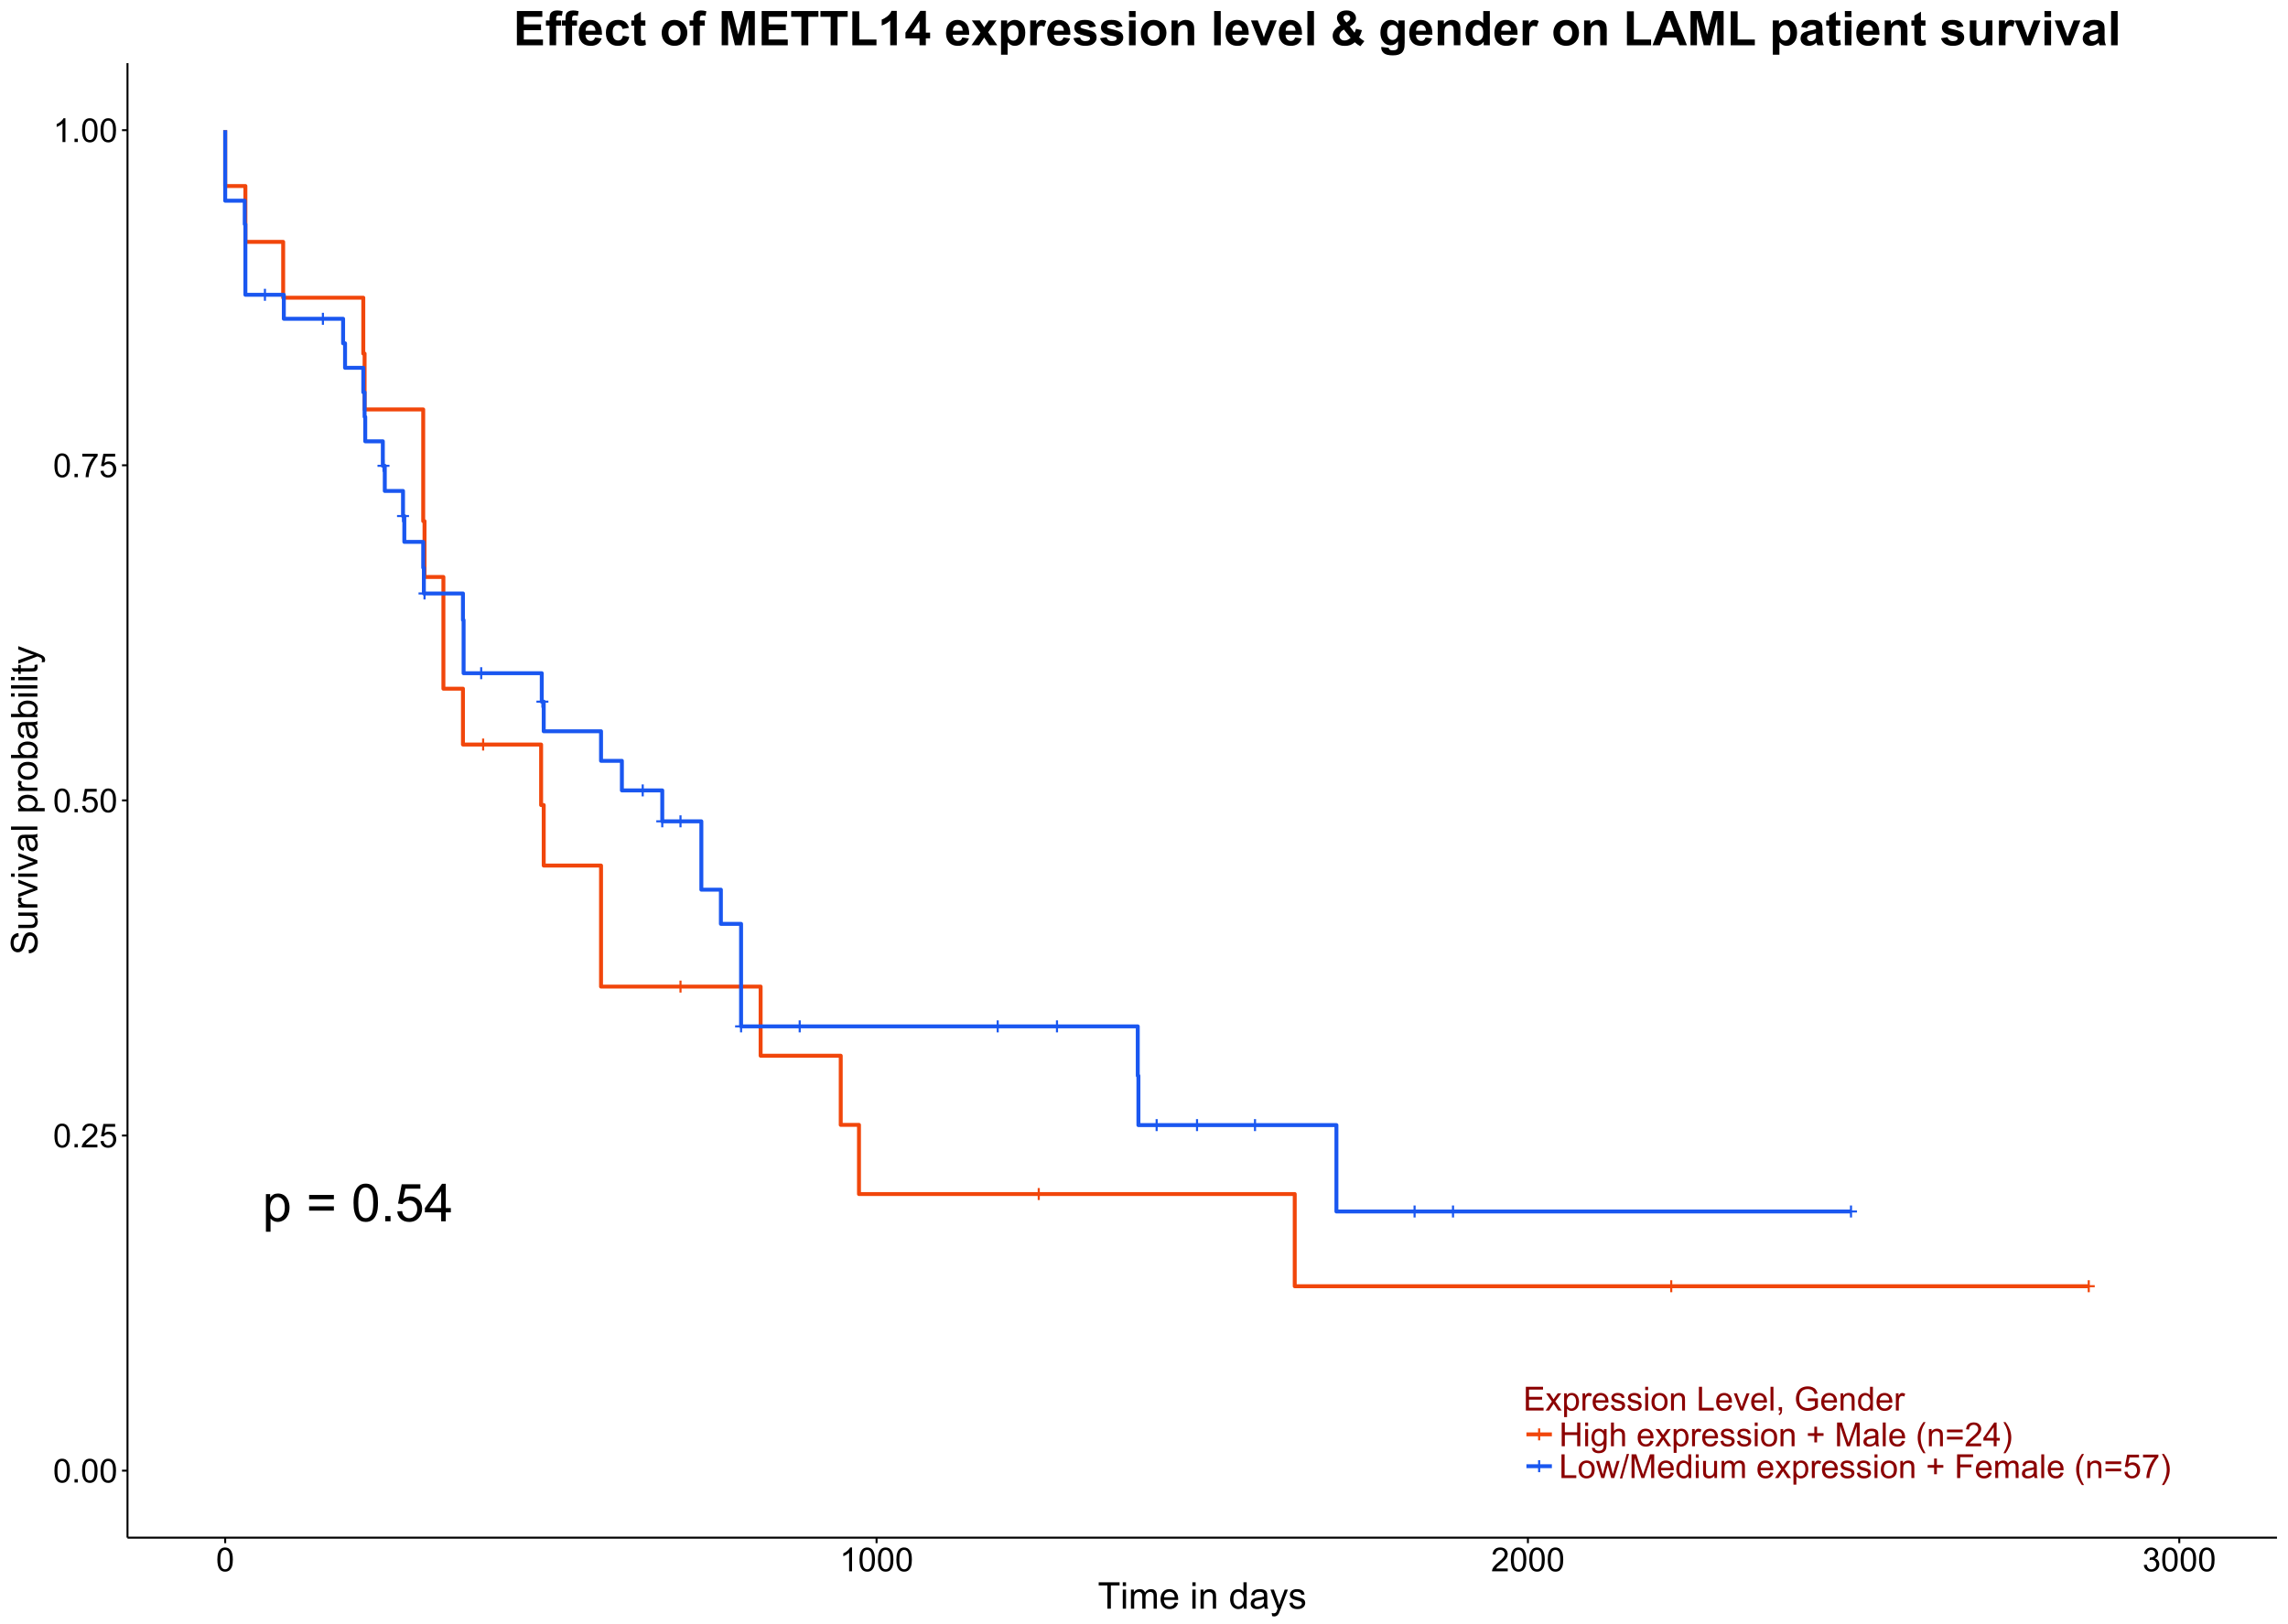 <?xml version="1.0" encoding="UTF-8"?>
<svg xmlns="http://www.w3.org/2000/svg" xmlns:xlink="http://www.w3.org/1999/xlink" width="1242pt" height="882pt" viewBox="0 0 1242 882" version="1.1">
<defs>
<g>
<symbol overflow="visible" id="glyph0-0">
<path style="stroke:none;" d="M 3.445 -1.59 L 3.445 -4.289 L 0.766 -4.289 L 0.766 -5.418 L 3.445 -5.418 L 3.445 -8.098 L 4.586 -8.098 L 4.586 -5.418 L 7.266 -5.418 L 7.266 -4.289 L 4.586 -4.289 L 4.586 -1.59 Z M 3.445 -1.59 "/>
</symbol>
<symbol overflow="visible" id="glyph1-0">
<path style="stroke:none;" d="M 1.875 5.656 L 1.875 -14.754 L 4.152 -14.754 L 4.152 -12.836 C 4.688 -13.582 5.293 -14.145 5.973 -14.523 C 6.645 -14.895 7.465 -15.082 8.434 -15.086 C 9.691 -15.082 10.805 -14.758 11.766 -14.113 C 12.727 -13.465 13.453 -12.551 13.945 -11.371 C 14.438 -10.188 14.684 -8.895 14.684 -7.488 C 14.684 -5.977 14.41 -4.617 13.871 -3.41 C 13.324 -2.199 12.539 -1.273 11.508 -0.633 C 10.477 0.008 9.391 0.328 8.254 0.332 C 7.418 0.328 6.668 0.156 6.008 -0.195 C 5.344 -0.543 4.801 -0.988 4.375 -1.527 L 4.375 5.656 Z M 4.141 -7.293 C 4.137 -5.391 4.52 -3.988 5.293 -3.082 C 6.059 -2.176 6.992 -1.723 8.086 -1.723 C 9.195 -1.723 10.145 -2.191 10.941 -3.133 C 11.73 -4.07 12.129 -5.527 12.129 -7.504 C 12.129 -9.383 11.742 -10.789 10.969 -11.727 C 10.195 -12.656 9.27 -13.125 8.195 -13.129 C 7.129 -13.125 6.188 -12.625 5.367 -11.633 C 4.547 -10.633 4.137 -9.188 4.141 -7.293 Z M 4.141 -7.293 "/>
</symbol>
<symbol overflow="visible" id="glyph1-1">
<path style="stroke:none;" d=""/>
</symbol>
<symbol overflow="visible" id="glyph1-2">
<path style="stroke:none;" d="M 15.031 -11.977 L 1.582 -11.977 L 1.582 -14.309 L 15.031 -14.309 Z M 15.031 -5.793 L 1.582 -5.793 L 1.582 -8.129 L 15.031 -8.129 Z M 15.031 -5.793 "/>
</symbol>
<symbol overflow="visible" id="glyph1-3">
<path style="stroke:none;" d="M 1.18 -10.043 C 1.176 -12.449 1.426 -14.387 1.922 -15.859 C 2.418 -17.324 3.152 -18.457 4.133 -19.254 C 5.105 -20.051 6.336 -20.449 7.82 -20.449 C 8.91 -20.449 9.867 -20.227 10.695 -19.789 C 11.516 -19.344 12.199 -18.711 12.738 -17.887 C 13.277 -17.055 13.699 -16.047 14.004 -14.859 C 14.309 -13.668 14.461 -12.062 14.461 -10.043 C 14.461 -7.652 14.215 -5.723 13.723 -4.258 C 13.23 -2.785 12.496 -1.648 11.523 -0.852 C 10.543 -0.051 9.309 0.344 7.82 0.348 C 5.855 0.344 4.312 -0.355 3.195 -1.766 C 1.848 -3.457 1.176 -6.219 1.18 -10.043 Z M 3.75 -10.043 C 3.75 -6.699 4.141 -4.473 4.922 -3.367 C 5.703 -2.258 6.668 -1.703 7.82 -1.707 C 8.965 -1.703 9.93 -2.262 10.715 -3.375 C 11.496 -4.484 11.887 -6.707 11.891 -10.043 C 11.887 -13.395 11.496 -15.621 10.715 -16.727 C 9.93 -17.824 8.957 -18.375 7.793 -18.379 C 6.645 -18.375 5.727 -17.891 5.043 -16.922 C 4.18 -15.68 3.75 -13.387 3.75 -10.043 Z M 3.75 -10.043 "/>
</symbol>
<symbol overflow="visible" id="glyph1-4">
<path style="stroke:none;" d="M 2.586 0 L 2.586 -2.848 L 5.434 -2.848 L 5.434 0 Z M 2.586 0 "/>
</symbol>
<symbol overflow="visible" id="glyph1-5">
<path style="stroke:none;" d="M 1.18 -5.336 L 3.809 -5.559 C 4 -4.277 4.449 -3.316 5.16 -2.672 C 5.867 -2.027 6.723 -1.703 7.723 -1.707 C 8.926 -1.703 9.945 -2.16 10.781 -3.07 C 11.613 -3.977 12.027 -5.18 12.031 -6.684 C 12.027 -8.105 11.629 -9.23 10.828 -10.059 C 10.027 -10.883 8.977 -11.297 7.684 -11.297 C 6.871 -11.297 6.145 -11.113 5.5 -10.746 C 4.848 -10.379 4.34 -9.902 3.973 -9.32 L 1.625 -9.629 L 3.598 -20.09 L 13.727 -20.09 L 13.727 -17.699 L 5.598 -17.699 L 4.5 -12.227 C 5.723 -13.074 7.004 -13.5 8.352 -13.504 C 10.125 -13.5 11.625 -12.883 12.848 -11.656 C 14.07 -10.422 14.684 -8.84 14.684 -6.906 C 14.684 -5.059 14.145 -3.465 13.074 -2.125 C 11.762 -0.477 9.98 0.344 7.723 0.348 C 5.871 0.344 4.359 -0.172 3.188 -1.207 C 2.016 -2.246 1.344 -3.621 1.18 -5.336 Z M 1.18 -5.336 "/>
</symbol>
<symbol overflow="visible" id="glyph1-6">
<path style="stroke:none;" d="M 9.195 0 L 9.195 -4.875 L 0.359 -4.875 L 0.359 -7.168 L 9.656 -20.367 L 11.699 -20.367 L 11.699 -7.168 L 14.449 -7.168 L 14.449 -4.875 L 11.699 -4.875 L 11.699 0 Z M 9.195 -7.168 L 9.195 -16.352 L 2.82 -7.168 Z M 9.195 -7.168 "/>
</symbol>
<symbol overflow="visible" id="glyph2-0">
<path style="stroke:none;" d="M 0.746 -6.355 C 0.742 -7.875 0.898 -9.102 1.215 -10.031 C 1.527 -10.961 1.996 -11.676 2.613 -12.18 C 3.23 -12.684 4.008 -12.938 4.949 -12.938 C 5.637 -12.938 6.242 -12.797 6.766 -12.52 C 7.285 -12.238 7.715 -11.836 8.059 -11.316 C 8.395 -10.789 8.664 -10.152 8.859 -9.398 C 9.051 -8.645 9.145 -7.629 9.148 -6.355 C 9.145 -4.84 8.992 -3.617 8.684 -2.691 C 8.371 -1.762 7.906 -1.047 7.289 -0.539 C 6.672 -0.035 5.891 0.215 4.949 0.219 C 3.703 0.215 2.727 -0.227 2.023 -1.117 C 1.168 -2.188 0.742 -3.934 0.746 -6.355 Z M 2.375 -6.355 C 2.371 -4.234 2.621 -2.824 3.117 -2.129 C 3.609 -1.426 4.219 -1.078 4.949 -1.082 C 5.672 -1.078 6.281 -1.43 6.781 -2.137 C 7.273 -2.836 7.523 -4.242 7.523 -6.355 C 7.523 -8.473 7.273 -9.883 6.781 -10.582 C 6.281 -11.277 5.664 -11.625 4.93 -11.629 C 4.199 -11.625 3.621 -11.316 3.191 -10.703 C 2.645 -9.918 2.371 -8.469 2.375 -6.355 Z M 2.375 -6.355 "/>
</symbol>
<symbol overflow="visible" id="glyph2-1">
<path style="stroke:none;" d="M 1.633 0 L 1.633 -1.801 L 3.438 -1.801 L 3.438 0 Z M 1.633 0 "/>
</symbol>
<symbol overflow="visible" id="glyph2-2">
<path style="stroke:none;" d="M 9.062 -1.52 L 9.062 0 L 0.547 0 C 0.531 -0.379 0.594 -0.742 0.73 -1.098 C 0.945 -1.676 1.293 -2.25 1.77 -2.812 C 2.246 -3.375 2.934 -4.023 3.84 -4.766 C 5.238 -5.906 6.188 -6.816 6.68 -7.492 C 7.172 -8.16 7.418 -8.793 7.418 -9.395 C 7.418 -10.02 7.191 -10.551 6.746 -10.98 C 6.293 -11.41 5.711 -11.625 4.992 -11.629 C 4.23 -11.625 3.621 -11.395 3.164 -10.941 C 2.703 -10.48 2.469 -9.848 2.469 -9.043 L 0.844 -9.211 C 0.953 -10.422 1.371 -11.344 2.102 -11.984 C 2.824 -12.617 3.801 -12.938 5.027 -12.938 C 6.262 -12.938 7.238 -12.594 7.961 -11.91 C 8.68 -11.223 9.039 -10.371 9.043 -9.359 C 9.039 -8.84 8.934 -8.336 8.727 -7.84 C 8.512 -7.34 8.164 -6.812 7.676 -6.266 C 7.188 -5.711 6.375 -4.957 5.238 -4 C 4.285 -3.199 3.676 -2.66 3.41 -2.379 C 3.141 -2.094 2.918 -1.805 2.742 -1.52 Z M 9.062 -1.52 "/>
</symbol>
<symbol overflow="visible" id="glyph2-3">
<path style="stroke:none;" d="M 0.746 -3.375 L 2.406 -3.516 C 2.527 -2.707 2.812 -2.098 3.266 -1.691 C 3.711 -1.281 4.254 -1.078 4.887 -1.082 C 5.648 -1.078 6.293 -1.363 6.82 -1.941 C 7.344 -2.512 7.605 -3.273 7.609 -4.227 C 7.605 -5.125 7.352 -5.84 6.848 -6.363 C 6.34 -6.883 5.676 -7.141 4.859 -7.145 C 4.344 -7.141 3.887 -7.027 3.48 -6.797 C 3.07 -6.566 2.746 -6.266 2.516 -5.898 L 1.027 -6.09 L 2.277 -12.711 L 8.684 -12.711 L 8.684 -11.195 L 3.543 -11.195 L 2.848 -7.734 C 3.621 -8.273 4.43 -8.543 5.281 -8.543 C 6.402 -8.543 7.352 -8.152 8.129 -7.371 C 8.898 -6.59 9.285 -5.586 9.289 -4.367 C 9.285 -3.195 8.945 -2.188 8.27 -1.344 C 7.441 -0.301 6.316 0.215 4.887 0.219 C 3.715 0.215 2.758 -0.109 2.016 -0.766 C 1.273 -1.418 0.848 -2.289 0.746 -3.375 Z M 0.746 -3.375 "/>
</symbol>
<symbol overflow="visible" id="glyph2-4">
<path style="stroke:none;" d="M 0.852 -11.195 L 0.852 -12.719 L 9.195 -12.719 L 9.195 -11.488 C 8.367 -10.613 7.555 -9.453 6.754 -8.008 C 5.945 -6.559 5.324 -5.07 4.887 -3.543 C 4.57 -2.461 4.367 -1.281 4.281 0 L 2.656 0 C 2.668 -1.012 2.867 -2.234 3.25 -3.672 C 3.629 -5.105 4.176 -6.492 4.891 -7.828 C 5.602 -9.16 6.359 -10.281 7.164 -11.195 Z M 0.852 -11.195 "/>
</symbol>
<symbol overflow="visible" id="glyph2-5">
<path style="stroke:none;" d="M 6.707 0 L 5.125 0 L 5.125 -10.082 C 4.742 -9.715 4.242 -9.352 3.625 -8.988 C 3.004 -8.625 2.449 -8.352 1.961 -8.172 L 1.961 -9.703 C 2.844 -10.117 3.617 -10.621 4.281 -11.215 C 4.941 -11.805 5.41 -12.379 5.688 -12.938 L 6.707 -12.938 Z M 6.707 0 "/>
</symbol>
<symbol overflow="visible" id="glyph2-6">
<path style="stroke:none;" d="M 0.758 -3.402 L 2.336 -3.613 C 2.516 -2.711 2.824 -2.062 3.266 -1.672 C 3.699 -1.273 4.23 -1.078 4.859 -1.082 C 5.602 -1.078 6.23 -1.336 6.746 -1.855 C 7.254 -2.367 7.512 -3.004 7.516 -3.77 C 7.512 -4.492 7.273 -5.094 6.801 -5.566 C 6.324 -6.035 5.723 -6.27 4.992 -6.273 C 4.691 -6.27 4.316 -6.211 3.875 -6.102 L 4.051 -7.488 C 4.152 -7.473 4.238 -7.465 4.305 -7.469 C 4.977 -7.465 5.582 -7.641 6.125 -7.996 C 6.66 -8.344 6.93 -8.887 6.934 -9.625 C 6.93 -10.199 6.734 -10.68 6.344 -11.062 C 5.949 -11.445 5.441 -11.637 4.824 -11.637 C 4.207 -11.637 3.695 -11.441 3.285 -11.055 C 2.875 -10.668 2.613 -10.09 2.496 -9.316 L 0.914 -9.598 C 1.105 -10.656 1.543 -11.477 2.23 -12.062 C 2.914 -12.645 3.766 -12.938 4.789 -12.938 C 5.488 -12.938 6.137 -12.785 6.73 -12.484 C 7.32 -12.18 7.773 -11.77 8.09 -11.25 C 8.402 -10.727 8.559 -10.172 8.562 -9.59 C 8.559 -9.031 8.41 -8.523 8.113 -8.066 C 7.812 -7.609 7.371 -7.246 6.785 -6.977 C 7.547 -6.801 8.137 -6.438 8.562 -5.883 C 8.98 -5.328 9.191 -4.633 9.195 -3.805 C 9.191 -2.676 8.781 -1.723 7.965 -0.945 C 7.141 -0.164 6.105 0.223 4.852 0.227 C 3.719 0.223 2.777 -0.109 2.035 -0.781 C 1.285 -1.453 0.859 -2.328 0.758 -3.402 Z M 0.758 -3.402 "/>
</symbol>
<symbol overflow="visible" id="glyph2-7">
<path style="stroke:none;" d="M 1.422 0 L 1.422 -12.883 L 10.742 -12.883 L 10.742 -11.363 L 3.129 -11.363 L 3.129 -7.418 L 10.258 -7.418 L 10.258 -5.906 L 3.129 -5.906 L 3.129 -1.52 L 11.039 -1.52 L 11.039 0 Z M 1.422 0 "/>
</symbol>
<symbol overflow="visible" id="glyph2-8">
<path style="stroke:none;" d="M 0.133 0 L 3.543 -4.852 L 0.387 -9.336 L 2.363 -9.336 L 3.797 -7.145 C 4.066 -6.727 4.281 -6.379 4.445 -6.102 C 4.703 -6.484 4.941 -6.828 5.16 -7.129 L 6.734 -9.336 L 8.621 -9.336 L 5.398 -4.938 L 8.867 0 L 6.926 0 L 5.008 -2.898 L 4.5 -3.684 L 2.047 0 Z M 0.133 0 "/>
</symbol>
<symbol overflow="visible" id="glyph2-9">
<path style="stroke:none;" d="M 1.188 3.578 L 1.188 -9.336 L 2.629 -9.336 L 2.629 -8.121 C 2.965 -8.594 3.348 -8.949 3.777 -9.188 C 4.203 -9.426 4.723 -9.543 5.336 -9.547 C 6.129 -9.543 6.832 -9.34 7.445 -8.93 C 8.051 -8.516 8.512 -7.934 8.824 -7.191 C 9.133 -6.441 9.285 -5.625 9.289 -4.738 C 9.285 -3.781 9.113 -2.922 8.773 -2.156 C 8.43 -1.391 7.934 -0.805 7.281 -0.398 C 6.625 0.008 5.938 0.211 5.219 0.211 C 4.691 0.211 4.219 0.102 3.801 -0.121 C 3.379 -0.344 3.035 -0.625 2.77 -0.969 L 2.77 3.578 Z M 2.617 -4.613 C 2.613 -3.41 2.855 -2.523 3.348 -1.949 C 3.832 -1.375 4.422 -1.09 5.117 -1.09 C 5.816 -1.09 6.418 -1.387 6.922 -1.98 C 7.418 -2.574 7.668 -3.496 7.672 -4.746 C 7.668 -5.934 7.426 -6.824 6.938 -7.418 C 6.445 -8.008 5.859 -8.301 5.188 -8.305 C 4.508 -8.301 3.91 -7.988 3.395 -7.359 C 2.871 -6.727 2.613 -5.809 2.617 -4.613 Z M 2.617 -4.613 "/>
</symbol>
<symbol overflow="visible" id="glyph2-10">
<path style="stroke:none;" d="M 1.168 0 L 1.168 -9.336 L 2.594 -9.336 L 2.594 -7.918 C 2.953 -8.578 3.289 -9.016 3.598 -9.23 C 3.906 -9.438 4.242 -9.543 4.613 -9.547 C 5.145 -9.543 5.688 -9.375 6.242 -9.035 L 5.695 -7.566 C 5.309 -7.793 4.922 -7.91 4.535 -7.91 C 4.188 -7.91 3.875 -7.805 3.602 -7.598 C 3.324 -7.387 3.129 -7.098 3.016 -6.734 C 2.836 -6.168 2.746 -5.555 2.75 -4.887 L 2.75 0 Z M 1.168 0 "/>
</symbol>
<symbol overflow="visible" id="glyph2-11">
<path style="stroke:none;" d="M 7.578 -3.008 L 9.211 -2.805 C 8.953 -1.848 8.473 -1.105 7.777 -0.578 C 7.078 -0.051 6.188 0.211 5.105 0.211 C 3.738 0.211 2.656 -0.207 1.859 -1.051 C 1.055 -1.887 0.656 -3.066 0.66 -4.586 C 0.656 -6.156 1.059 -7.375 1.871 -8.246 C 2.676 -9.109 3.727 -9.543 5.02 -9.547 C 6.266 -9.543 7.285 -9.117 8.078 -8.27 C 8.867 -7.418 9.262 -6.223 9.266 -4.684 C 9.262 -4.586 9.258 -4.445 9.254 -4.262 L 2.293 -4.262 C 2.348 -3.234 2.641 -2.449 3.164 -1.906 C 3.684 -1.359 4.332 -1.09 5.117 -1.09 C 5.691 -1.09 6.188 -1.242 6.598 -1.547 C 7.008 -1.852 7.332 -2.336 7.578 -3.008 Z M 2.383 -5.562 L 7.594 -5.562 C 7.523 -6.344 7.324 -6.934 6.996 -7.328 C 6.492 -7.934 5.836 -8.238 5.035 -8.242 C 4.305 -8.238 3.695 -7.996 3.203 -7.512 C 2.707 -7.027 2.434 -6.375 2.383 -5.562 Z M 2.383 -5.562 "/>
</symbol>
<symbol overflow="visible" id="glyph2-12">
<path style="stroke:none;" d="M 0.555 -2.785 L 2.117 -3.031 C 2.203 -2.402 2.449 -1.922 2.852 -1.59 C 3.25 -1.254 3.812 -1.09 4.535 -1.09 C 5.262 -1.09 5.801 -1.234 6.152 -1.531 C 6.504 -1.824 6.68 -2.172 6.68 -2.574 C 6.68 -2.926 6.523 -3.207 6.215 -3.418 C 5.996 -3.555 5.457 -3.734 4.598 -3.953 C 3.434 -4.246 2.629 -4.5 2.184 -4.715 C 1.734 -4.926 1.395 -5.223 1.164 -5.602 C 0.93 -5.98 0.812 -6.398 0.816 -6.855 C 0.812 -7.27 0.91 -7.652 1.102 -8.012 C 1.293 -8.363 1.551 -8.66 1.883 -8.895 C 2.125 -9.074 2.461 -9.227 2.887 -9.355 C 3.309 -9.48 3.766 -9.543 4.254 -9.547 C 4.984 -9.543 5.625 -9.438 6.184 -9.23 C 6.734 -9.016 7.145 -8.73 7.41 -8.371 C 7.672 -8.008 7.852 -7.527 7.953 -6.926 L 6.406 -6.715 C 6.332 -7.195 6.129 -7.57 5.793 -7.84 C 5.453 -8.105 4.977 -8.238 4.367 -8.242 C 3.637 -8.238 3.121 -8.117 2.812 -7.883 C 2.5 -7.641 2.344 -7.359 2.348 -7.039 C 2.344 -6.832 2.406 -6.648 2.539 -6.484 C 2.664 -6.312 2.867 -6.172 3.148 -6.062 C 3.301 -6.004 3.766 -5.871 4.543 -5.66 C 5.66 -5.359 6.441 -5.113 6.887 -4.926 C 7.324 -4.734 7.672 -4.457 7.926 -4.094 C 8.176 -3.73 8.301 -3.281 8.305 -2.742 C 8.301 -2.215 8.148 -1.719 7.844 -1.254 C 7.535 -0.785 7.09 -0.422 6.512 -0.172 C 5.926 0.086 5.27 0.211 4.543 0.211 C 3.328 0.211 2.406 -0.039 1.77 -0.543 C 1.133 -1.047 0.727 -1.793 0.555 -2.785 Z M 0.555 -2.785 "/>
</symbol>
<symbol overflow="visible" id="glyph2-13">
<path style="stroke:none;" d="M 1.195 -11.066 L 1.195 -12.883 L 2.777 -12.883 L 2.777 -11.066 Z M 1.195 0 L 1.195 -9.336 L 2.777 -9.336 L 2.777 0 Z M 1.195 0 "/>
</symbol>
<symbol overflow="visible" id="glyph2-14">
<path style="stroke:none;" d="M 0.598 -4.668 C 0.598 -6.391 1.078 -7.672 2.039 -8.508 C 2.84 -9.199 3.816 -9.543 4.977 -9.547 C 6.254 -9.543 7.305 -9.125 8.121 -8.285 C 8.934 -7.441 9.34 -6.277 9.344 -4.797 C 9.34 -3.594 9.16 -2.648 8.801 -1.961 C 8.441 -1.27 7.914 -0.734 7.227 -0.359 C 6.535 0.023 5.785 0.211 4.977 0.211 C 3.664 0.211 2.609 -0.207 1.805 -1.047 C 1 -1.883 0.598 -3.09 0.598 -4.668 Z M 2.223 -4.668 C 2.219 -3.469 2.48 -2.574 3.004 -1.98 C 3.523 -1.387 4.18 -1.09 4.977 -1.09 C 5.758 -1.09 6.41 -1.387 6.934 -1.984 C 7.453 -2.582 7.715 -3.492 7.719 -4.719 C 7.715 -5.871 7.453 -6.746 6.93 -7.344 C 6.402 -7.934 5.75 -8.23 4.977 -8.234 C 4.18 -8.23 3.523 -7.938 3.004 -7.348 C 2.48 -6.754 2.219 -5.859 2.223 -4.668 Z M 2.223 -4.668 "/>
</symbol>
<symbol overflow="visible" id="glyph2-15">
<path style="stroke:none;" d="M 1.188 0 L 1.188 -9.336 L 2.609 -9.336 L 2.609 -8.008 C 3.293 -9.031 4.285 -9.543 5.582 -9.547 C 6.141 -9.543 6.656 -9.441 7.133 -9.242 C 7.602 -9.035 7.957 -8.77 8.191 -8.445 C 8.426 -8.113 8.59 -7.727 8.684 -7.277 C 8.742 -6.98 8.77 -6.465 8.773 -5.738 L 8.773 0 L 7.188 0 L 7.188 -5.68 C 7.184 -6.32 7.121 -6.801 7.004 -7.121 C 6.879 -7.438 6.66 -7.695 6.348 -7.887 C 6.031 -8.074 5.664 -8.168 5.246 -8.172 C 4.566 -8.168 3.984 -7.953 3.5 -7.531 C 3.008 -7.102 2.766 -6.293 2.77 -5.098 L 2.77 0 Z M 1.188 0 "/>
</symbol>
<symbol overflow="visible" id="glyph2-16">
<path style="stroke:none;" d=""/>
</symbol>
<symbol overflow="visible" id="glyph2-17">
<path style="stroke:none;" d="M 1.32 0 L 1.32 -12.883 L 3.023 -12.883 L 3.023 -1.52 L 9.367 -1.52 L 9.367 0 Z M 1.32 0 "/>
</symbol>
<symbol overflow="visible" id="glyph2-18">
<path style="stroke:none;" d="M 3.781 0 L 0.227 -9.336 L 1.898 -9.336 L 3.902 -3.742 C 4.117 -3.137 4.316 -2.512 4.5 -1.863 C 4.641 -2.355 4.836 -2.945 5.09 -3.641 L 7.164 -9.336 L 8.789 -9.336 L 5.258 0 Z M 3.781 0 "/>
</symbol>
<symbol overflow="visible" id="glyph2-19">
<path style="stroke:none;" d="M 1.152 0 L 1.152 -12.883 L 2.734 -12.883 L 2.734 0 Z M 1.152 0 "/>
</symbol>
<symbol overflow="visible" id="glyph2-20">
<path style="stroke:none;" d="M 1.602 0 L 1.602 -1.801 L 3.402 -1.801 L 3.402 0 C 3.398 0.66 3.281 1.191 3.051 1.602 C 2.812 2.008 2.441 2.324 1.934 2.547 L 1.492 1.871 C 1.824 1.723 2.07 1.508 2.23 1.227 C 2.387 0.938 2.477 0.531 2.496 0 Z M 1.602 0 "/>
</symbol>
<symbol overflow="visible" id="glyph2-21">
<path style="stroke:none;" d="M 7.418 -5.055 L 7.418 -6.566 L 12.875 -6.574 L 12.875 -1.793 C 12.031 -1.121 11.168 -0.617 10.281 -0.285 C 9.387 0.051 8.473 0.215 7.539 0.219 C 6.27 0.215 5.121 -0.051 4.09 -0.594 C 3.055 -1.133 2.273 -1.918 1.746 -2.945 C 1.219 -3.969 0.953 -5.113 0.957 -6.383 C 0.953 -7.633 1.215 -8.805 1.742 -9.891 C 2.266 -10.977 3.023 -11.781 4.008 -12.312 C 4.992 -12.836 6.125 -13.102 7.41 -13.105 C 8.336 -13.102 9.176 -12.949 9.934 -12.652 C 10.684 -12.348 11.277 -11.93 11.707 -11.391 C 12.133 -10.852 12.457 -10.148 12.684 -9.281 L 11.145 -8.859 C 10.949 -9.516 10.707 -10.031 10.422 -10.406 C 10.133 -10.781 9.723 -11.078 9.191 -11.305 C 8.656 -11.527 8.066 -11.641 7.418 -11.645 C 6.637 -11.641 5.961 -11.523 5.395 -11.289 C 4.824 -11.051 4.367 -10.738 4.02 -10.352 C 3.672 -9.965 3.398 -9.539 3.207 -9.078 C 2.875 -8.277 2.711 -7.414 2.715 -6.484 C 2.711 -5.336 2.91 -4.375 3.309 -3.605 C 3.703 -2.828 4.277 -2.254 5.035 -1.883 C 5.789 -1.504 6.594 -1.316 7.445 -1.32 C 8.18 -1.316 8.898 -1.461 9.605 -1.746 C 10.305 -2.027 10.84 -2.328 11.207 -2.656 L 11.207 -5.055 Z M 7.418 -5.055 "/>
</symbol>
<symbol overflow="visible" id="glyph2-22">
<path style="stroke:none;" d="M 7.242 0 L 7.242 -1.18 C 6.648 -0.25 5.777 0.211 4.633 0.211 C 3.887 0.211 3.203 0.008 2.578 -0.402 C 1.953 -0.812 1.469 -1.387 1.129 -2.121 C 0.785 -2.855 0.613 -3.699 0.617 -4.656 C 0.613 -5.586 0.77 -6.43 1.082 -7.191 C 1.391 -7.949 1.855 -8.531 2.477 -8.938 C 3.098 -9.34 3.793 -9.543 4.562 -9.547 C 5.121 -9.543 5.621 -9.426 6.062 -9.188 C 6.5 -8.949 6.859 -8.641 7.137 -8.262 L 7.137 -12.883 L 8.711 -12.883 L 8.711 0 Z M 2.242 -4.656 C 2.238 -3.461 2.488 -2.566 2.996 -1.977 C 3.496 -1.383 4.094 -1.09 4.781 -1.09 C 5.473 -1.09 6.059 -1.371 6.543 -1.938 C 7.023 -2.5 7.266 -3.363 7.27 -4.527 C 7.266 -5.801 7.02 -6.738 6.531 -7.336 C 6.035 -7.934 5.43 -8.23 4.711 -8.234 C 4.008 -8.23 3.418 -7.945 2.949 -7.371 C 2.473 -6.797 2.238 -5.891 2.242 -4.656 Z M 2.242 -4.656 "/>
</symbol>
<symbol overflow="visible" id="glyph2-23">
<path style="stroke:none;" d="M 1.441 0 L 1.441 -12.883 L 3.148 -12.883 L 3.148 -7.594 L 9.844 -7.594 L 9.844 -12.883 L 11.547 -12.883 L 11.547 0 L 9.844 0 L 9.844 -6.074 L 3.148 -6.074 L 3.148 0 Z M 1.441 0 "/>
</symbol>
<symbol overflow="visible" id="glyph2-24">
<path style="stroke:none;" d="M 0.898 0.773 L 2.434 1 C 2.496 1.473 2.676 1.82 2.969 2.039 C 3.359 2.328 3.895 2.473 4.578 2.477 C 5.309 2.473 5.875 2.328 6.277 2.039 C 6.672 1.746 6.941 1.336 7.086 0.809 C 7.164 0.484 7.203 -0.191 7.199 -1.223 C 6.504 -0.406 5.641 0 4.613 0 C 3.324 0 2.332 -0.461 1.633 -1.387 C 0.926 -2.312 0.574 -3.422 0.578 -4.719 C 0.574 -5.605 0.734 -6.43 1.062 -7.184 C 1.383 -7.934 1.852 -8.516 2.465 -8.93 C 3.074 -9.34 3.793 -9.543 4.625 -9.547 C 5.719 -9.543 6.629 -9.098 7.348 -8.211 L 7.348 -9.336 L 8.805 -9.336 L 8.805 -1.266 C 8.801 0.188 8.652 1.215 8.359 1.824 C 8.062 2.426 7.594 2.906 6.953 3.262 C 6.309 3.609 5.52 3.785 4.586 3.789 C 3.473 3.785 2.574 3.535 1.887 3.035 C 1.199 2.535 0.867 1.781 0.898 0.773 Z M 2.207 -4.836 C 2.203 -3.605 2.445 -2.711 2.934 -2.152 C 3.418 -1.586 4.027 -1.305 4.766 -1.309 C 5.484 -1.305 6.094 -1.586 6.59 -2.148 C 7.078 -2.707 7.324 -3.586 7.328 -4.781 C 7.324 -5.922 7.07 -6.781 6.566 -7.363 C 6.059 -7.941 5.449 -8.23 4.738 -8.234 C 4.031 -8.23 3.434 -7.945 2.945 -7.379 C 2.449 -6.805 2.203 -5.957 2.207 -4.836 Z M 2.207 -4.836 "/>
</symbol>
<symbol overflow="visible" id="glyph2-25">
<path style="stroke:none;" d="M 1.188 0 L 1.188 -12.883 L 2.77 -12.883 L 2.77 -8.262 C 3.504 -9.117 4.434 -9.543 5.562 -9.547 C 6.25 -9.543 6.852 -9.406 7.363 -9.137 C 7.871 -8.859 8.234 -8.484 8.457 -8.004 C 8.676 -7.523 8.789 -6.824 8.789 -5.914 L 8.789 0 L 7.207 0 L 7.207 -5.914 C 7.207 -6.703 7.035 -7.281 6.691 -7.641 C 6.348 -8 5.863 -8.18 5.238 -8.184 C 4.77 -8.18 4.328 -8.059 3.914 -7.816 C 3.5 -7.574 3.203 -7.242 3.031 -6.828 C 2.852 -6.406 2.766 -5.832 2.77 -5.105 L 2.77 0 Z M 1.188 0 "/>
</symbol>
<symbol overflow="visible" id="glyph2-26">
<path style="stroke:none;" d="M 4.508 -2.082 L 4.508 -5.617 L 1 -5.617 L 1 -7.094 L 4.508 -7.094 L 4.508 -10.602 L 6.004 -10.602 L 6.004 -7.094 L 9.508 -7.094 L 9.508 -5.617 L 6.004 -5.617 L 6.004 -2.082 Z M 4.508 -2.082 "/>
</symbol>
<symbol overflow="visible" id="glyph2-27">
<path style="stroke:none;" d="M 1.336 0 L 1.336 -12.883 L 3.902 -12.883 L 6.953 -3.762 C 7.23 -2.91 7.434 -2.273 7.566 -1.855 C 7.711 -2.32 7.941 -3.008 8.254 -3.922 L 11.336 -12.883 L 13.633 -12.883 L 13.633 0 L 11.988 0 L 11.988 -10.785 L 8.242 0 L 6.707 0 L 2.98 -10.969 L 2.98 0 Z M 1.336 0 "/>
</symbol>
<symbol overflow="visible" id="glyph2-28">
<path style="stroke:none;" d="M 7.277 -1.152 C 6.691 -0.652 6.125 -0.301 5.586 -0.098 C 5.039 0.109 4.457 0.211 3.84 0.211 C 2.812 0.211 2.027 -0.039 1.477 -0.539 C 0.922 -1.039 0.645 -1.68 0.648 -2.461 C 0.645 -2.918 0.75 -3.336 0.961 -3.715 C 1.168 -4.09 1.438 -4.391 1.777 -4.621 C 2.113 -4.848 2.496 -5.02 2.918 -5.141 C 3.227 -5.219 3.695 -5.301 4.324 -5.379 C 5.602 -5.531 6.539 -5.711 7.145 -5.922 C 7.148 -6.137 7.152 -6.273 7.156 -6.336 C 7.152 -6.977 7.004 -7.434 6.707 -7.699 C 6.301 -8.055 5.699 -8.23 4.906 -8.234 C 4.156 -8.23 3.609 -8.102 3.258 -7.844 C 2.902 -7.582 2.637 -7.121 2.469 -6.461 L 0.922 -6.672 C 1.059 -7.332 1.293 -7.867 1.617 -8.273 C 1.938 -8.68 2.402 -8.992 3.016 -9.215 C 3.621 -9.434 4.328 -9.543 5.133 -9.547 C 5.93 -9.543 6.574 -9.449 7.074 -9.266 C 7.566 -9.074 7.934 -8.84 8.172 -8.555 C 8.402 -8.27 8.566 -7.91 8.664 -7.48 C 8.715 -7.207 8.742 -6.719 8.746 -6.02 L 8.746 -3.91 C 8.742 -2.434 8.773 -1.504 8.844 -1.117 C 8.906 -0.727 9.043 -0.355 9.246 0 L 7.594 0 C 7.43 -0.328 7.324 -0.711 7.277 -1.152 Z M 7.145 -4.684 C 6.566 -4.445 5.707 -4.246 4.562 -4.086 C 3.91 -3.988 3.449 -3.883 3.18 -3.77 C 2.91 -3.648 2.703 -3.477 2.555 -3.254 C 2.406 -3.027 2.332 -2.777 2.336 -2.504 C 2.332 -2.078 2.492 -1.727 2.816 -1.449 C 3.133 -1.164 3.602 -1.023 4.219 -1.027 C 4.828 -1.023 5.367 -1.156 5.844 -1.426 C 6.312 -1.691 6.664 -2.059 6.891 -2.523 C 7.059 -2.879 7.141 -3.406 7.145 -4.105 Z M 7.145 -4.684 "/>
</symbol>
<symbol overflow="visible" id="glyph2-29">
<path style="stroke:none;" d="M 4.211 3.789 C 3.332 2.684 2.594 1.398 1.992 -0.078 C 1.391 -1.551 1.09 -3.082 1.09 -4.668 C 1.09 -6.059 1.312 -7.395 1.766 -8.676 C 2.289 -10.156 3.105 -11.633 4.211 -13.105 L 5.344 -13.105 C 4.633 -11.883 4.164 -11.012 3.938 -10.492 C 3.578 -9.684 3.297 -8.84 3.094 -7.961 C 2.84 -6.863 2.711 -5.762 2.715 -4.656 C 2.711 -1.836 3.59 0.977 5.344 3.789 Z M 4.211 3.789 "/>
</symbol>
<symbol overflow="visible" id="glyph2-30">
<path style="stroke:none;" d="M 9.508 -7.578 L 1 -7.578 L 1 -9.055 L 9.508 -9.055 Z M 9.508 -3.664 L 1 -3.664 L 1 -5.141 L 9.508 -5.141 Z M 9.508 -3.664 "/>
</symbol>
<symbol overflow="visible" id="glyph2-31">
<path style="stroke:none;" d="M 5.82 0 L 5.82 -3.086 L 0.227 -3.086 L 0.227 -4.535 L 6.109 -12.883 L 7.398 -12.883 L 7.398 -4.535 L 9.141 -4.535 L 9.141 -3.086 L 7.398 -3.086 L 7.398 0 Z M 5.82 -4.535 L 5.82 -10.344 L 1.785 -4.535 Z M 5.82 -4.535 "/>
</symbol>
<symbol overflow="visible" id="glyph2-32">
<path style="stroke:none;" d="M 2.223 3.789 L 1.09 3.789 C 2.84 0.977 3.715 -1.836 3.719 -4.656 C 3.715 -5.758 3.59 -6.852 3.34 -7.938 C 3.137 -8.812 2.855 -9.656 2.504 -10.469 C 2.273 -10.992 1.805 -11.871 1.09 -13.105 L 2.223 -13.105 C 3.32 -11.633 4.137 -10.156 4.668 -8.676 C 5.117 -7.395 5.344 -6.059 5.344 -4.668 C 5.344 -3.082 5.039 -1.551 4.434 -0.078 C 3.824 1.398 3.086 2.684 2.223 3.789 Z M 2.223 3.789 "/>
</symbol>
<symbol overflow="visible" id="glyph2-33">
<path style="stroke:none;" d="M 2.91 0 L 0.055 -9.336 L 1.688 -9.336 L 3.172 -3.945 L 3.727 -1.941 C 3.75 -2.039 3.91 -2.684 4.211 -3.867 L 5.695 -9.336 L 7.32 -9.336 L 8.719 -3.922 L 9.184 -2.137 L 9.719 -3.938 L 11.32 -9.336 L 12.859 -9.336 L 9.941 0 L 8.297 0 L 6.812 -5.59 L 6.453 -7.18 L 4.562 0 Z M 2.91 0 "/>
</symbol>
<symbol overflow="visible" id="glyph2-34">
<path style="stroke:none;" d="M 0 0.219 L 3.734 -13.105 L 5 -13.105 L 1.273 0.219 Z M 0 0.219 "/>
</symbol>
<symbol overflow="visible" id="glyph2-35">
<path style="stroke:none;" d="M 7.305 0 L 7.305 -1.371 C 6.574 -0.316 5.586 0.211 4.344 0.211 C 3.789 0.211 3.273 0.105 2.797 -0.105 C 2.316 -0.316 1.965 -0.578 1.734 -0.898 C 1.504 -1.215 1.34 -1.609 1.25 -2.074 C 1.18 -2.383 1.148 -2.875 1.152 -3.551 L 1.152 -9.336 L 2.734 -9.336 L 2.734 -4.156 C 2.73 -3.328 2.762 -2.773 2.828 -2.488 C 2.926 -2.07 3.137 -1.742 3.461 -1.508 C 3.781 -1.266 4.18 -1.148 4.656 -1.152 C 5.129 -1.148 5.574 -1.27 5.992 -1.516 C 6.406 -1.758 6.699 -2.09 6.875 -2.508 C 7.047 -2.926 7.137 -3.531 7.137 -4.332 L 7.137 -9.336 L 8.719 -9.336 L 8.719 0 Z M 7.305 0 "/>
</symbol>
<symbol overflow="visible" id="glyph2-36">
<path style="stroke:none;" d="M 1.188 0 L 1.188 -9.336 L 2.602 -9.336 L 2.602 -8.023 C 2.891 -8.477 3.277 -8.848 3.77 -9.129 C 4.254 -9.406 4.809 -9.543 5.43 -9.547 C 6.121 -9.543 6.688 -9.398 7.133 -9.113 C 7.57 -8.824 7.883 -8.426 8.07 -7.91 C 8.805 -9 9.766 -9.543 10.953 -9.547 C 11.875 -9.543 12.586 -9.289 13.086 -8.777 C 13.582 -8.262 13.832 -7.469 13.836 -6.406 L 13.836 0 L 12.262 0 L 12.262 -5.879 C 12.258 -6.508 12.207 -6.965 12.105 -7.246 C 12.004 -7.523 11.816 -7.746 11.547 -7.918 C 11.277 -8.082 10.961 -8.168 10.602 -8.172 C 9.941 -8.168 9.398 -7.949 8.965 -7.516 C 8.527 -7.078 8.309 -6.379 8.312 -5.422 L 8.312 0 L 6.734 0 L 6.734 -6.062 C 6.73 -6.762 6.602 -7.289 6.348 -7.645 C 6.086 -7.992 5.664 -8.168 5.078 -8.172 C 4.633 -8.168 4.223 -8.051 3.844 -7.82 C 3.465 -7.582 3.191 -7.238 3.023 -6.793 C 2.852 -6.34 2.766 -5.691 2.77 -4.844 L 2.77 0 Z M 1.188 0 "/>
</symbol>
<symbol overflow="visible" id="glyph2-37">
<path style="stroke:none;" d="M 1.477 0 L 1.477 -12.883 L 10.168 -12.883 L 10.168 -11.363 L 3.18 -11.363 L 3.18 -7.375 L 9.227 -7.375 L 9.227 -5.852 L 3.18 -5.852 L 3.18 0 Z M 1.477 0 "/>
</symbol>
<symbol overflow="visible" id="glyph3-0">
<path style="stroke:none;" d="M 5.188 0 L 5.188 -12.625 L 0.469 -12.625 L 0.469 -14.316 L 11.816 -14.316 L 11.816 -12.625 L 7.078 -12.625 L 7.078 0 Z M 5.188 0 "/>
</symbol>
<symbol overflow="visible" id="glyph3-1">
<path style="stroke:none;" d="M 1.328 -12.297 L 1.328 -14.316 L 3.086 -14.316 L 3.086 -12.297 Z M 1.328 0 L 1.328 -10.371 L 3.086 -10.371 L 3.086 0 Z M 1.328 0 "/>
</symbol>
<symbol overflow="visible" id="glyph3-2">
<path style="stroke:none;" d="M 1.32 0 L 1.32 -10.371 L 2.891 -10.371 L 2.891 -8.914 C 3.211 -9.422 3.645 -9.832 4.188 -10.141 C 4.727 -10.449 5.344 -10.605 6.035 -10.605 C 6.801 -10.605 7.43 -10.445 7.926 -10.125 C 8.414 -9.805 8.762 -9.359 8.965 -8.789 C 9.785 -10 10.852 -10.605 12.168 -10.605 C 13.195 -10.605 13.984 -10.32 14.539 -9.75 C 15.09 -9.18 15.367 -8.301 15.371 -7.117 L 15.371 0 L 13.625 0 L 13.625 -6.531 C 13.621 -7.23 13.566 -7.738 13.453 -8.051 C 13.336 -8.359 13.129 -8.605 12.832 -8.797 C 12.531 -8.984 12.18 -9.082 11.777 -9.082 C 11.047 -9.082 10.441 -8.836 9.961 -8.352 C 9.477 -7.863 9.234 -7.09 9.238 -6.023 L 9.238 0 L 7.48 0 L 7.48 -6.738 C 7.477 -7.52 7.332 -8.105 7.051 -8.496 C 6.762 -8.887 6.293 -9.082 5.645 -9.082 C 5.145 -9.082 4.688 -8.949 4.27 -8.691 C 3.848 -8.426 3.543 -8.047 3.359 -7.547 C 3.168 -7.047 3.074 -6.324 3.078 -5.383 L 3.078 0 Z M 1.32 0 "/>
</symbol>
<symbol overflow="visible" id="glyph3-3">
<path style="stroke:none;" d="M 8.418 -3.34 L 10.234 -3.117 C 9.945 -2.055 9.414 -1.23 8.641 -0.645 C 7.863 -0.059 6.875 0.234 5.672 0.234 C 4.156 0.234 2.953 -0.23 2.066 -1.168 C 1.176 -2.098 0.73 -3.41 0.734 -5.098 C 0.73 -6.84 1.18 -8.191 2.082 -9.16 C 2.977 -10.121 4.145 -10.605 5.578 -10.605 C 6.961 -10.605 8.09 -10.133 8.973 -9.188 C 9.848 -8.242 10.289 -6.914 10.293 -5.203 C 10.289 -5.098 10.285 -4.941 10.281 -4.734 L 2.547 -4.734 C 2.613 -3.594 2.938 -2.719 3.516 -2.117 C 4.094 -1.508 4.816 -1.207 5.684 -1.211 C 6.324 -1.207 6.871 -1.375 7.332 -1.719 C 7.785 -2.055 8.148 -2.598 8.418 -3.34 Z M 2.648 -6.18 L 8.438 -6.18 C 8.359 -7.051 8.137 -7.707 7.773 -8.145 C 7.211 -8.82 6.484 -9.156 5.594 -9.16 C 4.785 -9.156 4.105 -8.887 3.559 -8.348 C 3.004 -7.805 2.703 -7.082 2.648 -6.18 Z M 2.648 -6.18 "/>
</symbol>
<symbol overflow="visible" id="glyph3-4">
<path style="stroke:none;" d=""/>
</symbol>
<symbol overflow="visible" id="glyph3-5">
<path style="stroke:none;" d="M 1.32 0 L 1.32 -10.371 L 2.898 -10.371 L 2.898 -8.898 C 3.66 -10.035 4.762 -10.605 6.203 -10.605 C 6.824 -10.605 7.398 -10.492 7.926 -10.266 C 8.445 -10.039 8.836 -9.742 9.102 -9.383 C 9.359 -9.016 9.543 -8.586 9.648 -8.086 C 9.711 -7.758 9.742 -7.188 9.746 -6.375 L 9.746 0 L 7.988 0 L 7.988 -6.309 C 7.984 -7.023 7.918 -7.559 7.781 -7.914 C 7.645 -8.266 7.402 -8.547 7.055 -8.762 C 6.703 -8.973 6.293 -9.082 5.828 -9.082 C 5.078 -9.082 4.434 -8.844 3.891 -8.367 C 3.348 -7.891 3.074 -6.988 3.078 -5.664 L 3.078 0 Z M 1.32 0 "/>
</symbol>
<symbol overflow="visible" id="glyph3-6">
<path style="stroke:none;" d="M 8.047 0 L 8.047 -1.309 C 7.387 -0.277 6.422 0.234 5.148 0.234 C 4.316 0.234 3.555 0.008 2.867 -0.449 C 2.172 -0.902 1.637 -1.539 1.254 -2.359 C 0.871 -3.176 0.68 -4.113 0.684 -5.176 C 0.68 -6.207 0.852 -7.148 1.199 -7.992 C 1.543 -8.836 2.062 -9.48 2.754 -9.93 C 3.441 -10.379 4.211 -10.605 5.07 -10.605 C 5.691 -10.605 6.25 -10.473 6.738 -10.207 C 7.223 -9.941 7.617 -9.598 7.93 -9.18 L 7.93 -14.316 L 9.68 -14.316 L 9.68 0 Z M 2.492 -5.176 C 2.488 -3.844 2.77 -2.852 3.332 -2.195 C 3.891 -1.535 4.551 -1.207 5.312 -1.211 C 6.078 -1.207 6.73 -1.52 7.27 -2.152 C 7.805 -2.777 8.074 -3.738 8.078 -5.031 C 8.074 -6.445 7.801 -7.484 7.258 -8.152 C 6.707 -8.812 6.031 -9.145 5.234 -9.148 C 4.449 -9.145 3.797 -8.828 3.277 -8.191 C 2.75 -7.551 2.488 -6.543 2.492 -5.176 Z M 2.492 -5.176 "/>
</symbol>
<symbol overflow="visible" id="glyph3-7">
<path style="stroke:none;" d="M 8.086 -1.281 C 7.434 -0.723 6.805 -0.332 6.207 -0.105 C 5.602 0.121 4.957 0.234 4.266 0.234 C 3.125 0.234 2.25 -0.043 1.641 -0.602 C 1.027 -1.156 0.719 -1.867 0.723 -2.734 C 0.719 -3.238 0.836 -3.703 1.066 -4.125 C 1.297 -4.547 1.598 -4.883 1.977 -5.137 C 2.348 -5.387 2.77 -5.578 3.242 -5.711 C 3.582 -5.801 4.105 -5.891 4.805 -5.977 C 6.223 -6.145 7.266 -6.344 7.938 -6.582 C 7.941 -6.82 7.945 -6.973 7.949 -7.039 C 7.945 -7.754 7.781 -8.262 7.453 -8.555 C 7 -8.949 6.332 -9.145 5.449 -9.148 C 4.621 -9.145 4.008 -9 3.617 -8.715 C 3.219 -8.422 2.93 -7.91 2.742 -7.18 L 1.023 -7.414 C 1.176 -8.145 1.434 -8.738 1.797 -9.195 C 2.152 -9.645 2.672 -9.992 3.352 -10.238 C 4.027 -10.48 4.809 -10.605 5.703 -10.605 C 6.586 -10.605 7.305 -10.5 7.859 -10.293 C 8.41 -10.082 8.82 -9.82 9.082 -9.504 C 9.34 -9.188 9.52 -8.789 9.629 -8.312 C 9.684 -8.008 9.715 -7.465 9.719 -6.688 L 9.719 -4.344 C 9.715 -2.707 9.75 -1.676 9.828 -1.242 C 9.898 -0.809 10.047 -0.395 10.273 0 L 8.438 0 C 8.254 -0.363 8.137 -0.789 8.086 -1.281 Z M 7.938 -5.203 C 7.301 -4.941 6.344 -4.719 5.07 -4.539 C 4.344 -4.434 3.832 -4.316 3.535 -4.188 C 3.23 -4.055 3 -3.863 2.84 -3.617 C 2.676 -3.363 2.594 -3.086 2.598 -2.781 C 2.594 -2.309 2.773 -1.918 3.129 -1.609 C 3.484 -1.293 4.004 -1.137 4.688 -1.141 C 5.363 -1.137 5.965 -1.285 6.492 -1.586 C 7.02 -1.879 7.406 -2.285 7.656 -2.805 C 7.84 -3.199 7.934 -3.785 7.938 -4.562 Z M 7.938 -5.203 "/>
</symbol>
<symbol overflow="visible" id="glyph3-8">
<path style="stroke:none;" d="M 1.242 3.992 L 1.047 2.344 C 1.426 2.445 1.762 2.496 2.051 2.5 C 2.441 2.496 2.754 2.43 2.988 2.305 C 3.223 2.172 3.414 1.992 3.562 1.758 C 3.672 1.578 3.852 1.141 4.102 0.449 C 4.133 0.352 4.184 0.207 4.258 0.02 L 0.32 -10.371 L 2.219 -10.371 L 4.375 -4.367 C 4.652 -3.602 4.902 -2.801 5.125 -1.961 C 5.324 -2.766 5.566 -3.555 5.852 -4.328 L 8.066 -10.371 L 9.824 -10.371 L 5.879 0.176 C 5.449 1.312 5.121 2.098 4.891 2.531 C 4.574 3.109 4.215 3.531 3.816 3.805 C 3.41 4.07 2.93 4.207 2.375 4.211 C 2.031 4.207 1.656 4.133 1.242 3.992 Z M 1.242 3.992 "/>
</symbol>
<symbol overflow="visible" id="glyph3-9">
<path style="stroke:none;" d="M 0.617 -3.094 L 2.352 -3.367 C 2.445 -2.668 2.719 -2.133 3.168 -1.766 C 3.609 -1.391 4.234 -1.207 5.039 -1.211 C 5.844 -1.207 6.441 -1.371 6.836 -1.703 C 7.223 -2.027 7.418 -2.414 7.422 -2.859 C 7.418 -3.258 7.246 -3.57 6.906 -3.797 C 6.66 -3.953 6.062 -4.152 5.109 -4.395 C 3.816 -4.719 2.922 -5 2.426 -5.238 C 1.926 -5.473 1.547 -5.801 1.293 -6.223 C 1.031 -6.645 0.902 -7.109 0.906 -7.617 C 0.902 -8.078 1.008 -8.504 1.223 -8.902 C 1.434 -9.293 1.723 -9.621 2.09 -9.883 C 2.359 -10.082 2.73 -10.254 3.207 -10.395 C 3.676 -10.535 4.184 -10.605 4.727 -10.605 C 5.535 -10.605 6.25 -10.488 6.867 -10.254 C 7.484 -10.02 7.938 -9.699 8.23 -9.301 C 8.523 -8.898 8.727 -8.363 8.836 -7.695 L 7.117 -7.461 C 7.035 -7.992 6.809 -8.41 6.438 -8.711 C 6.062 -9.008 5.535 -9.156 4.852 -9.16 C 4.043 -9.156 3.465 -9.023 3.125 -8.758 C 2.777 -8.488 2.605 -8.176 2.609 -7.82 C 2.605 -7.59 2.676 -7.387 2.82 -7.207 C 2.961 -7.016 3.188 -6.859 3.496 -6.738 C 3.668 -6.672 4.184 -6.52 5.047 -6.289 C 6.289 -5.953 7.16 -5.684 7.652 -5.473 C 8.145 -5.262 8.527 -4.953 8.809 -4.551 C 9.082 -4.145 9.223 -3.645 9.227 -3.047 C 9.223 -2.461 9.051 -1.906 8.715 -1.391 C 8.371 -0.871 7.879 -0.473 7.234 -0.191 C 6.59 0.094 5.859 0.234 5.047 0.234 C 3.695 0.234 2.668 -0.043 1.965 -0.605 C 1.254 -1.16 0.805 -1.992 0.617 -3.094 Z M 0.617 -3.094 "/>
</symbol>
<symbol overflow="visible" id="glyph4-0">
<path style="stroke:none;" d="M -4.602 -0.898 L -4.758 -2.688 C -4.039 -2.77 -3.449 -2.965 -2.992 -3.277 C -2.531 -3.582 -2.16 -4.062 -1.879 -4.719 C -1.594 -5.367 -1.453 -6.102 -1.453 -6.914 C -1.453 -7.637 -1.559 -8.273 -1.773 -8.828 C -1.988 -9.379 -2.285 -9.789 -2.66 -10.062 C -3.035 -10.328 -3.441 -10.465 -3.887 -10.469 C -4.332 -10.465 -4.727 -10.336 -5.062 -10.078 C -5.398 -9.816 -5.68 -9.387 -5.906 -8.789 C -6.055 -8.402 -6.285 -7.551 -6.605 -6.238 C -6.918 -4.922 -7.219 -4 -7.5 -3.477 C -7.859 -2.789 -8.301 -2.281 -8.832 -1.949 C -9.359 -1.609 -9.957 -1.441 -10.617 -1.445 C -11.336 -1.441 -12.008 -1.645 -12.641 -2.059 C -13.266 -2.465 -13.746 -3.066 -14.074 -3.855 C -14.398 -4.645 -14.559 -5.52 -14.562 -6.484 C -14.559 -7.543 -14.387 -8.48 -14.047 -9.293 C -13.703 -10.102 -13.203 -10.723 -12.539 -11.16 C -11.875 -11.594 -11.121 -11.828 -10.281 -11.867 L -10.148 -10.047 C -11.051 -9.949 -11.73 -9.617 -12.195 -9.055 C -12.656 -8.488 -12.891 -7.66 -12.891 -6.562 C -12.891 -5.414 -12.68 -4.578 -12.262 -4.059 C -11.84 -3.531 -11.332 -3.27 -10.742 -3.273 C -10.223 -3.27 -9.801 -3.453 -9.473 -3.828 C -9.141 -4.188 -8.801 -5.141 -8.453 -6.684 C -8.102 -8.219 -7.797 -9.273 -7.539 -9.852 C -7.152 -10.68 -6.664 -11.297 -6.078 -11.699 C -5.484 -12.094 -4.809 -12.293 -4.043 -12.297 C -3.277 -12.293 -2.559 -12.074 -1.887 -11.641 C -1.215 -11.199 -0.691 -10.57 -0.316 -9.758 C 0.059 -8.938 0.246 -8.02 0.246 -7 C 0.246 -5.703 0.059 -4.617 -0.32 -3.742 C -0.695 -2.863 -1.262 -2.176 -2.023 -1.684 C -2.781 -1.184 -3.641 -0.922 -4.602 -0.898 Z M -4.602 -0.898 "/>
</symbol>
<symbol overflow="visible" id="glyph4-1">
<path style="stroke:none;" d="M 0 -8.117 L -1.523 -8.117 C -0.352 -7.305 0.234 -6.207 0.234 -4.824 C 0.234 -4.207 0.117 -3.637 -0.117 -3.109 C -0.352 -2.574 -0.645 -2.18 -1 -1.926 C -1.352 -1.668 -1.785 -1.488 -2.305 -1.387 C -2.645 -1.312 -3.191 -1.277 -3.945 -1.281 L -10.371 -1.281 L -10.371 -3.039 L -4.617 -3.039 C -3.699 -3.035 -3.082 -3.07 -2.766 -3.145 C -2.301 -3.254 -1.934 -3.488 -1.672 -3.848 C -1.406 -4.203 -1.277 -4.645 -1.277 -5.176 C -1.277 -5.699 -1.41 -6.195 -1.684 -6.66 C -1.949 -7.117 -2.316 -7.445 -2.785 -7.641 C -3.246 -7.832 -3.922 -7.926 -4.812 -7.93 L -10.371 -7.93 L -10.371 -9.688 L 0 -9.688 Z M 0 -8.117 "/>
</symbol>
<symbol overflow="visible" id="glyph4-2">
<path style="stroke:none;" d="M 0 -1.297 L -10.371 -1.301 L -10.371 -2.883 L -8.797 -2.883 C -9.531 -3.285 -10.02 -3.656 -10.254 -4 C -10.488 -4.34 -10.605 -4.715 -10.605 -5.129 C -10.605 -5.715 -10.414 -6.316 -10.039 -6.934 L -8.406 -6.328 C -8.66 -5.898 -8.789 -5.469 -8.789 -5.039 C -8.789 -4.656 -8.672 -4.309 -8.441 -4.004 C -8.207 -3.695 -7.887 -3.48 -7.48 -3.352 C -6.852 -3.156 -6.168 -3.059 -5.43 -3.059 L 0 -3.055 Z M 0 -1.297 "/>
</symbol>
<symbol overflow="visible" id="glyph4-3">
<path style="stroke:none;" d="M 0 -4.199 L -10.371 -0.254 L -10.371 -2.109 L -4.16 -4.336 C -3.488 -4.574 -2.789 -4.793 -2.07 -5 C -2.613 -5.152 -3.273 -5.371 -4.043 -5.656 L -10.371 -7.961 L -10.371 -9.766 L 0 -5.84 Z M 0 -4.199 "/>
</symbol>
<symbol overflow="visible" id="glyph4-4">
<path style="stroke:none;" d="M -12.297 -1.328 L -14.316 -1.328 L -14.316 -3.086 L -12.297 -3.086 Z M 0 -1.328 L -10.371 -1.328 L -10.371 -3.086 L 0 -3.086 Z M 0 -1.328 "/>
</symbol>
<symbol overflow="visible" id="glyph4-5">
<path style="stroke:none;" d="M -1.277 -8.086 C -0.723 -7.434 -0.332 -6.805 -0.105 -6.207 C 0.121 -5.602 0.234 -4.957 0.234 -4.266 C 0.234 -3.125 -0.043 -2.25 -0.602 -1.641 C -1.156 -1.027 -1.867 -0.719 -2.734 -0.723 C -3.238 -0.719 -3.703 -0.836 -4.125 -1.07 C -4.547 -1.301 -4.883 -1.602 -5.137 -1.977 C -5.387 -2.348 -5.578 -2.77 -5.711 -3.242 C -5.801 -3.586 -5.891 -4.109 -5.977 -4.805 C -6.145 -6.223 -6.344 -7.266 -6.582 -7.938 C -6.816 -7.941 -6.969 -7.945 -7.039 -7.949 C -7.754 -7.945 -8.262 -7.781 -8.555 -7.453 C -8.949 -7 -9.145 -6.332 -9.148 -5.449 C -9.145 -4.621 -9 -4.008 -8.715 -3.617 C -8.422 -3.219 -7.91 -2.93 -7.18 -2.746 L -7.414 -1.027 C -8.145 -1.18 -8.738 -1.438 -9.195 -1.797 C -9.645 -2.152 -9.992 -2.672 -10.238 -3.352 C -10.48 -4.027 -10.605 -4.809 -10.605 -5.703 C -10.605 -6.586 -10.5 -7.305 -10.293 -7.859 C -10.082 -8.41 -9.82 -8.82 -9.504 -9.082 C -9.188 -9.34 -8.789 -9.52 -8.312 -9.629 C -8.008 -9.684 -7.465 -9.715 -6.688 -9.719 L -4.344 -9.719 C -2.707 -9.715 -1.676 -9.75 -1.242 -9.828 C -0.809 -9.898 -0.395 -10.047 0 -10.273 L 0 -8.438 C -0.363 -8.254 -0.789 -8.137 -1.277 -8.086 Z M -5.203 -7.938 C -4.941 -7.301 -4.719 -6.344 -4.539 -5.07 C -4.434 -4.344 -4.316 -3.832 -4.188 -3.535 C -4.055 -3.23 -3.863 -3 -3.617 -2.84 C -3.363 -2.676 -3.086 -2.594 -2.781 -2.598 C -2.309 -2.594 -1.918 -2.773 -1.609 -3.129 C -1.293 -3.484 -1.137 -4.004 -1.141 -4.688 C -1.137 -5.363 -1.285 -5.965 -1.586 -6.492 C -1.879 -7.02 -2.285 -7.406 -2.801 -7.656 C -3.199 -7.84 -3.785 -7.934 -4.559 -7.938 Z M -5.203 -7.938 "/>
</symbol>
<symbol overflow="visible" id="glyph4-6">
<path style="stroke:none;" d="M 0 -1.281 L -14.316 -1.281 L -14.316 -3.039 L 0 -3.039 Z M 0 -1.281 "/>
</symbol>
<symbol overflow="visible" id="glyph4-7">
<path style="stroke:none;" d=""/>
</symbol>
<symbol overflow="visible" id="glyph4-8">
<path style="stroke:none;" d="M 3.977 -1.316 L -10.371 -1.32 L -10.371 -2.922 L -9.023 -2.922 C -9.547 -3.297 -9.941 -3.723 -10.207 -4.199 C -10.473 -4.672 -10.605 -5.25 -10.605 -5.93 C -10.605 -6.812 -10.375 -7.594 -9.922 -8.273 C -9.461 -8.949 -8.82 -9.457 -7.992 -9.805 C -7.16 -10.145 -6.25 -10.316 -5.262 -10.32 C -4.199 -10.316 -3.242 -10.129 -2.395 -9.75 C -1.543 -9.367 -0.891 -8.812 -0.441 -8.09 C 0.012 -7.359 0.234 -6.598 0.234 -5.801 C 0.234 -5.215 0.113 -4.688 -0.137 -4.223 C -0.379 -3.754 -0.691 -3.371 -1.074 -3.078 L 3.977 -3.074 Z M -5.125 -2.91 C -3.789 -2.906 -2.805 -3.176 -2.168 -3.719 C -1.527 -4.258 -1.207 -4.914 -1.211 -5.684 C -1.207 -6.465 -1.535 -7.133 -2.199 -7.688 C -2.855 -8.242 -3.883 -8.52 -5.273 -8.523 C -6.594 -8.52 -7.582 -8.246 -8.238 -7.707 C -8.895 -7.16 -9.223 -6.512 -9.227 -5.762 C -9.223 -5.012 -8.871 -4.352 -8.176 -3.773 C -7.473 -3.195 -6.457 -2.906 -5.125 -2.91 Z M -5.125 -2.91 "/>
</symbol>
<symbol overflow="visible" id="glyph4-9">
<path style="stroke:none;" d="M -5.188 -0.664 C -7.102 -0.66 -8.523 -1.195 -9.453 -2.266 C -10.219 -3.156 -10.605 -4.242 -10.605 -5.527 C -10.605 -6.949 -10.137 -8.117 -9.203 -9.023 C -8.266 -9.93 -6.977 -10.383 -5.332 -10.383 C -3.996 -10.383 -2.945 -10.18 -2.18 -9.781 C -1.414 -9.375 -0.82 -8.793 -0.398 -8.031 C 0.023 -7.262 0.234 -6.426 0.234 -5.527 C 0.234 -4.074 -0.23 -2.902 -1.16 -2.008 C -2.09 -1.109 -3.43 -0.66 -5.188 -0.664 Z M -5.188 -2.473 C -3.855 -2.469 -2.863 -2.758 -2.203 -3.34 C -1.539 -3.918 -1.207 -4.645 -1.211 -5.527 C -1.207 -6.395 -1.539 -7.121 -2.207 -7.703 C -2.867 -8.281 -3.879 -8.57 -5.242 -8.574 C -6.523 -8.57 -7.496 -8.281 -8.156 -7.699 C -8.816 -7.117 -9.145 -6.391 -9.148 -5.527 C -9.145 -4.645 -8.816 -3.918 -8.164 -3.34 C -7.504 -2.762 -6.512 -2.473 -5.188 -2.473 Z M -5.188 -2.473 "/>
</symbol>
<symbol overflow="visible" id="glyph4-10">
<path style="stroke:none;" d="M 0 -2.938 L 0 -1.309 L -14.316 -1.309 L -14.316 -3.066 L -9.211 -3.066 C -10.141 -3.805 -10.605 -4.754 -10.605 -5.91 C -10.605 -6.547 -10.477 -7.148 -10.219 -7.719 C -9.961 -8.285 -9.598 -8.754 -9.137 -9.125 C -8.668 -9.492 -8.105 -9.781 -7.449 -9.992 C -6.789 -10.195 -6.086 -10.301 -5.34 -10.305 C -3.559 -10.301 -2.188 -9.859 -1.219 -8.984 C -0.25 -8.102 0.234 -7.047 0.234 -5.82 C 0.234 -4.594 -0.273 -3.633 -1.297 -2.938 Z M -5.266 -2.922 C -4.02 -2.918 -3.121 -3.086 -2.57 -3.43 C -1.66 -3.977 -1.207 -4.727 -1.211 -5.672 C -1.207 -6.441 -1.539 -7.105 -2.211 -7.668 C -2.875 -8.227 -3.871 -8.508 -5.195 -8.508 C -6.547 -8.508 -7.547 -8.238 -8.191 -7.699 C -8.836 -7.16 -9.156 -6.512 -9.16 -5.754 C -9.156 -4.984 -8.824 -4.32 -8.156 -3.762 C -7.488 -3.199 -6.523 -2.918 -5.266 -2.922 Z M -5.266 -2.922 "/>
</symbol>
<symbol overflow="visible" id="glyph4-11">
<path style="stroke:none;" d="M -1.57 -5.156 L -0.02 -5.41 C 0.086 -4.91 0.133 -4.469 0.137 -4.082 C 0.133 -3.441 0.035 -2.945 -0.164 -2.598 C -0.367 -2.242 -0.633 -1.996 -0.961 -1.855 C -1.289 -1.711 -1.98 -1.641 -3.039 -1.641 L -9.004 -1.641 L -9.004 -0.352 L -10.371 -0.352 L -10.371 -1.641 L -12.938 -1.641 L -13.992 -3.391 L -10.371 -3.391 L -10.371 -5.156 L -9.004 -5.156 L -9.004 -3.391 L -2.938 -3.391 C -2.434 -3.387 -2.113 -3.418 -1.973 -3.48 C -1.828 -3.543 -1.715 -3.641 -1.629 -3.781 C -1.543 -3.918 -1.5 -4.121 -1.504 -4.383 C -1.5 -4.578 -1.523 -4.836 -1.57 -5.156 Z M -1.57 -5.156 "/>
</symbol>
<symbol overflow="visible" id="glyph4-12">
<path style="stroke:none;" d="M 3.992 -1.238 L 2.344 -1.043 C 2.445 -1.426 2.496 -1.762 2.5 -2.051 C 2.496 -2.441 2.43 -2.754 2.305 -2.988 C 2.172 -3.223 1.992 -3.414 1.758 -3.562 C 1.582 -3.672 1.145 -3.852 0.449 -4.102 C 0.352 -4.133 0.207 -4.184 0.02 -4.258 L -10.371 -0.324 L -10.371 -2.219 L -4.367 -4.375 C -3.602 -4.652 -2.801 -4.902 -1.961 -5.125 C -2.766 -5.324 -3.555 -5.566 -4.328 -5.852 L -10.371 -8.066 L -10.371 -9.824 L 0.176 -5.879 C 1.316 -5.449 2.102 -5.121 2.531 -4.891 C 3.109 -4.574 3.531 -4.215 3.805 -3.816 C 4.07 -3.41 4.207 -2.93 4.211 -2.371 C 4.207 -2.031 4.133 -1.652 3.992 -1.238 Z M 3.992 -1.238 "/>
</symbol>
<symbol overflow="visible" id="glyph5-0">
<path style="stroke:none;" d=""/>
</symbol>
<symbol overflow="visible" id="glyph5-1">
<path style="stroke:none;" d="M 1.891 0 L 1.891 -18.609 L 15.691 -18.609 L 15.691 -15.461 L 5.648 -15.461 L 5.648 -11.336 L 14.992 -11.336 L 14.992 -8.203 L 5.648 -8.203 L 5.648 -3.137 L 16.047 -3.137 L 16.047 0 Z M 1.891 0 "/>
</symbol>
<symbol overflow="visible" id="glyph5-2">
<path style="stroke:none;" d="M 0.305 -13.484 L 2.285 -13.484 L 2.285 -14.5 C 2.285 -15.629 2.402 -16.473 2.645 -17.035 C 2.883 -17.59 3.328 -18.047 3.98 -18.402 C 4.625 -18.75 5.445 -18.926 6.438 -18.93 C 7.449 -18.926 8.445 -18.773 9.422 -18.473 L 8.938 -15.984 C 8.367 -16.117 7.824 -16.184 7.301 -16.188 C 6.781 -16.184 6.41 -16.062 6.188 -15.824 C 5.961 -15.578 5.848 -15.113 5.852 -14.434 L 5.852 -13.484 L 8.52 -13.484 L 8.52 -10.676 L 5.852 -10.676 L 5.852 0 L 2.285 0 L 2.285 -10.676 L 0.305 -10.676 Z M 0.305 -13.484 "/>
</symbol>
<symbol overflow="visible" id="glyph5-3">
<path style="stroke:none;" d="M 9.672 -4.289 L 13.227 -3.695 C 12.766 -2.387 12.047 -1.395 11.062 -0.715 C 10.078 -0.035 8.844 0.305 7.363 0.305 C 5.016 0.305 3.281 -0.461 2.156 -1.992 C 1.266 -3.219 0.82 -4.766 0.824 -6.641 C 0.82 -8.871 1.402 -10.621 2.574 -11.891 C 3.738 -13.152 5.219 -13.785 7.008 -13.789 C 9.012 -13.785 10.594 -13.125 11.754 -11.801 C 12.914 -10.473 13.469 -8.441 13.418 -5.711 L 4.48 -5.711 C 4.504 -4.652 4.793 -3.828 5.344 -3.242 C 5.895 -2.648 6.578 -2.355 7.402 -2.359 C 7.957 -2.355 8.426 -2.508 8.809 -2.816 C 9.188 -3.117 9.477 -3.609 9.672 -4.289 Z M 9.875 -7.898 C 9.848 -8.93 9.582 -9.711 9.078 -10.25 C 8.566 -10.785 7.949 -11.055 7.223 -11.059 C 6.441 -11.055 5.797 -10.773 5.293 -10.207 C 4.781 -9.637 4.535 -8.867 4.547 -7.898 Z M 9.875 -7.898 "/>
</symbol>
<symbol overflow="visible" id="glyph5-4">
<path style="stroke:none;" d="M 13.621 -9.496 L 10.105 -8.859 C 9.984 -9.562 9.715 -10.09 9.301 -10.445 C 8.879 -10.801 8.336 -10.98 7.668 -10.98 C 6.777 -10.98 6.07 -10.672 5.543 -10.059 C 5.012 -9.445 4.746 -8.422 4.75 -6.984 C 4.746 -5.383 5.016 -4.25 5.555 -3.59 C 6.09 -2.93 6.809 -2.602 7.719 -2.602 C 8.391 -2.602 8.945 -2.793 9.383 -3.18 C 9.812 -3.562 10.117 -4.227 10.297 -5.168 L 13.801 -4.57 C 13.434 -2.961 12.734 -1.746 11.703 -0.926 C 10.668 -0.105 9.285 0.305 7.555 0.305 C 5.578 0.305 4.008 -0.316 2.836 -1.562 C 1.664 -2.805 1.078 -4.527 1.078 -6.727 C 1.078 -8.953 1.664 -10.684 2.844 -11.926 C 4.016 -13.164 5.609 -13.785 7.617 -13.789 C 9.258 -13.785 10.562 -13.434 11.531 -12.727 C 12.5 -12.02 13.195 -10.941 13.621 -9.496 Z M 13.621 -9.496 "/>
</symbol>
<symbol overflow="visible" id="glyph5-5">
<path style="stroke:none;" d="M 8.047 -13.484 L 8.047 -10.641 L 5.609 -10.641 L 5.609 -5.203 C 5.605 -4.102 5.629 -3.461 5.68 -3.281 C 5.723 -3.098 5.828 -2.945 5.996 -2.828 C 6.16 -2.707 6.363 -2.648 6.602 -2.652 C 6.93 -2.648 7.406 -2.762 8.035 -2.996 L 8.34 -0.227 C 7.508 0.129 6.57 0.305 5.523 0.305 C 4.879 0.305 4.297 0.199 3.781 -0.02 C 3.262 -0.23 2.883 -0.512 2.645 -0.855 C 2.402 -1.199 2.238 -1.66 2.145 -2.246 C 2.066 -2.656 2.027 -3.496 2.031 -4.762 L 2.031 -10.641 L 0.395 -10.641 L 0.395 -13.484 L 2.031 -13.484 L 2.031 -16.16 L 5.609 -18.242 L 5.609 -13.484 Z M 8.047 -13.484 "/>
</symbol>
<symbol overflow="visible" id="glyph5-6">
<path style="stroke:none;" d="M 1.039 -6.93 C 1.035 -8.113 1.328 -9.262 1.914 -10.371 C 2.496 -11.48 3.324 -12.324 4.398 -12.91 C 5.465 -13.492 6.66 -13.785 7.984 -13.789 C 10.023 -13.785 11.695 -13.125 13 -11.801 C 14.301 -10.473 14.953 -8.797 14.953 -6.781 C 14.953 -4.734 14.293 -3.043 12.98 -1.707 C 11.66 -0.363 10.004 0.305 8.012 0.305 C 6.77 0.305 5.59 0.027 4.473 -0.531 C 3.348 -1.09 2.496 -1.91 1.914 -2.988 C 1.328 -4.066 1.035 -5.379 1.039 -6.93 Z M 4.695 -6.742 C 4.691 -5.402 5.012 -4.379 5.648 -3.668 C 6.281 -2.957 7.062 -2.602 8 -2.602 C 8.926 -2.602 9.707 -2.957 10.34 -3.668 C 10.969 -4.379 11.285 -5.41 11.285 -6.766 C 11.285 -8.082 10.969 -9.098 10.34 -9.812 C 9.707 -10.52 8.926 -10.875 8 -10.879 C 7.062 -10.875 6.281 -10.52 5.648 -9.812 C 5.012 -9.098 4.691 -8.074 4.695 -6.742 Z M 4.695 -6.742 "/>
</symbol>
<symbol overflow="visible" id="glyph5-7">
<path style="stroke:none;" d="M 1.84 0 L 1.84 -18.609 L 7.465 -18.609 L 10.844 -5.914 L 14.18 -18.609 L 19.816 -18.609 L 19.816 0 L 16.328 0 L 16.328 -14.648 L 12.633 0 L 9.016 0 L 5.332 -14.648 L 5.332 0 Z M 1.84 0 "/>
</symbol>
<symbol overflow="visible" id="glyph5-8">
<path style="stroke:none;" d="M 6.082 0 L 6.082 -15.461 L 0.559 -15.461 L 0.559 -18.609 L 15.348 -18.609 L 15.348 -15.461 L 9.84 -15.461 L 9.84 0 Z M 6.082 0 "/>
</symbol>
<symbol overflow="visible" id="glyph5-9">
<path style="stroke:none;" d="M 1.992 0 L 1.992 -18.461 L 5.75 -18.461 L 5.75 -3.137 L 15.094 -3.137 L 15.094 0 Z M 1.992 0 "/>
</symbol>
<symbol overflow="visible" id="glyph5-10">
<path style="stroke:none;" d="M 10.234 0 L 6.664 0 L 6.664 -13.445 C 5.359 -12.223 3.824 -11.32 2.055 -10.742 L 2.055 -13.977 C 2.984 -14.277 3.996 -14.855 5.09 -15.707 C 6.18 -16.555 6.93 -17.547 7.336 -18.688 L 10.234 -18.688 Z M 10.234 0 "/>
</symbol>
<symbol overflow="visible" id="glyph5-11">
<path style="stroke:none;" d="M 8.102 0 L 8.102 -3.746 L 0.484 -3.746 L 0.484 -6.867 L 8.555 -18.688 L 11.555 -18.688 L 11.555 -6.883 L 13.863 -6.883 L 13.863 -3.746 L 11.555 -3.746 L 11.555 0 Z M 8.102 -6.883 L 8.102 -13.242 L 3.82 -6.883 Z M 8.102 -6.883 "/>
</symbol>
<symbol overflow="visible" id="glyph5-12">
<path style="stroke:none;" d="M 0.152 0 L 5.016 -6.945 L 0.355 -13.484 L 4.711 -13.484 L 7.098 -9.773 L 9.609 -13.484 L 13.801 -13.484 L 9.23 -7.098 L 14.219 0 L 9.84 0 L 7.098 -4.176 L 4.328 0 Z M 0.152 0 "/>
</symbol>
<symbol overflow="visible" id="glyph5-13">
<path style="stroke:none;" d="M 1.766 -13.484 L 5.09 -13.484 L 5.09 -11.5 C 5.52 -12.176 6.102 -12.727 6.84 -13.152 C 7.574 -13.574 8.395 -13.785 9.293 -13.789 C 10.855 -13.785 12.184 -13.172 13.277 -11.945 C 14.371 -10.715 14.918 -9.004 14.918 -6.816 C 14.918 -4.562 14.367 -2.812 13.266 -1.566 C 12.164 -0.316 10.828 0.305 9.266 0.305 C 8.516 0.305 7.844 0.156 7.242 -0.141 C 6.637 -0.438 6 -0.945 5.332 -1.664 L 5.332 5.129 L 1.766 5.129 Z M 5.293 -6.969 C 5.289 -5.449 5.59 -4.332 6.195 -3.609 C 6.793 -2.887 7.527 -2.523 8.391 -2.527 C 9.219 -2.523 9.906 -2.855 10.461 -3.523 C 11.008 -4.184 11.285 -5.273 11.285 -6.793 C 11.285 -8.203 11 -9.254 10.434 -9.941 C 9.867 -10.625 9.164 -10.969 8.328 -10.969 C 7.453 -10.969 6.73 -10.629 6.156 -9.957 C 5.578 -9.281 5.289 -8.285 5.293 -6.969 Z M 5.293 -6.969 "/>
</symbol>
<symbol overflow="visible" id="glyph5-14">
<path style="stroke:none;" d="M 5.281 0 L 1.715 0 L 1.715 -13.484 L 5.027 -13.484 L 5.027 -11.566 C 5.594 -12.469 6.102 -13.062 6.555 -13.355 C 7.004 -13.641 7.52 -13.785 8.102 -13.789 C 8.91 -13.785 9.691 -13.562 10.449 -13.113 L 9.344 -10.004 C 8.738 -10.387 8.18 -10.582 7.668 -10.586 C 7.164 -10.582 6.742 -10.445 6.398 -10.172 C 6.051 -9.898 5.777 -9.402 5.578 -8.684 C 5.379 -7.965 5.277 -6.457 5.281 -4.164 Z M 5.281 0 "/>
</symbol>
<symbol overflow="visible" id="glyph5-15">
<path style="stroke:none;" d="M 0.609 -3.848 L 4.188 -4.391 C 4.34 -3.695 4.648 -3.172 5.113 -2.812 C 5.578 -2.453 6.23 -2.273 7.07 -2.273 C 7.988 -2.273 8.684 -2.441 9.152 -2.781 C 9.465 -3.016 9.621 -3.332 9.625 -3.734 C 9.621 -4 9.535 -4.227 9.367 -4.406 C 9.188 -4.574 8.789 -4.73 8.176 -4.875 C 5.293 -5.508 3.469 -6.086 2.703 -6.613 C 1.633 -7.34 1.102 -8.352 1.105 -9.648 C 1.102 -10.812 1.562 -11.793 2.488 -12.594 C 3.406 -13.387 4.836 -13.785 6.781 -13.789 C 8.621 -13.785 9.992 -13.484 10.891 -12.887 C 11.785 -12.281 12.402 -11.395 12.746 -10.219 L 9.383 -9.598 C 9.234 -10.121 8.961 -10.52 8.562 -10.801 C 8.156 -11.078 7.586 -11.219 6.844 -11.223 C 5.902 -11.219 5.227 -11.09 4.824 -10.828 C 4.551 -10.641 4.418 -10.398 4.418 -10.105 C 4.418 -9.852 4.535 -9.637 4.773 -9.457 C 5.094 -9.219 6.203 -8.883 8.105 -8.453 C 10.004 -8.02 11.332 -7.492 12.086 -6.867 C 12.828 -6.23 13.199 -5.344 13.203 -4.215 C 13.199 -2.973 12.684 -1.91 11.652 -1.027 C 10.617 -0.137 9.09 0.305 7.07 0.305 C 5.23 0.305 3.777 -0.066 2.711 -0.812 C 1.637 -1.555 0.938 -2.566 0.609 -3.848 Z M 0.609 -3.848 "/>
</symbol>
<symbol overflow="visible" id="glyph5-16">
<path style="stroke:none;" d="M 1.867 -15.312 L 1.867 -18.609 L 5.434 -18.609 L 5.434 -15.312 Z M 1.867 0 L 1.867 -13.484 L 5.434 -13.484 L 5.434 0 Z M 1.867 0 "/>
</symbol>
<symbol overflow="visible" id="glyph5-17">
<path style="stroke:none;" d="M 14.129 0 L 10.562 0 L 10.562 -6.883 C 10.559 -8.332 10.48 -9.273 10.332 -9.703 C 10.176 -10.133 9.93 -10.465 9.59 -10.703 C 9.246 -10.938 8.832 -11.055 8.352 -11.059 C 7.73 -11.055 7.176 -10.887 6.688 -10.551 C 6.195 -10.211 5.859 -9.762 5.68 -9.203 C 5.492 -8.645 5.402 -7.613 5.406 -6.105 L 5.406 0 L 1.84 0 L 1.84 -13.484 L 5.156 -13.484 L 5.156 -11.5 C 6.328 -13.023 7.809 -13.785 9.598 -13.789 C 10.383 -13.785 11.102 -13.645 11.754 -13.363 C 12.406 -13.078 12.898 -12.715 13.234 -12.277 C 13.566 -11.832 13.797 -11.332 13.93 -10.777 C 14.059 -10.215 14.125 -9.418 14.129 -8.379 Z M 14.129 0 "/>
</symbol>
<symbol overflow="visible" id="glyph5-18">
<path style="stroke:none;" d="M 1.867 0 L 1.867 -18.609 L 5.434 -18.609 L 5.434 0 Z M 1.867 0 "/>
</symbol>
<symbol overflow="visible" id="glyph5-19">
<path style="stroke:none;" d="M 5.574 0 L 0.141 -13.484 L 3.883 -13.484 L 6.422 -6.602 L 7.16 -4.305 C 7.355 -4.887 7.477 -5.273 7.527 -5.461 C 7.645 -5.84 7.773 -6.219 7.91 -6.602 L 10.473 -13.484 L 14.141 -13.484 L 8.785 0 Z M 5.574 0 "/>
</symbol>
<symbol overflow="visible" id="glyph5-20">
<path style="stroke:none;" d="M 18.359 -2.273 L 16.199 0.484 C 15.141 -0.035 14.125 -0.742 13.152 -1.648 C 12.398 -0.969 11.598 -0.473 10.754 -0.152 C 9.902 0.168 8.895 0.328 7.73 0.328 C 5.41 0.328 3.668 -0.32 2.5 -1.625 C 1.59 -2.629 1.137 -3.789 1.141 -5.102 C 1.137 -6.293 1.492 -7.367 2.207 -8.32 C 2.914 -9.273 3.977 -10.102 5.395 -10.805 C 4.758 -11.555 4.281 -12.27 3.961 -12.953 C 3.637 -13.633 3.473 -14.277 3.477 -14.891 C 3.473 -16.012 3.926 -16.969 4.828 -17.754 C 5.73 -18.535 7.016 -18.926 8.684 -18.93 C 10.289 -18.926 11.543 -18.516 12.453 -17.695 C 13.355 -16.875 13.809 -15.871 13.812 -14.688 C 13.809 -13.934 13.586 -13.219 13.141 -12.543 C 12.691 -11.863 11.785 -11.098 10.422 -10.246 L 13.012 -6.828 C 13.312 -7.367 13.574 -8.074 13.801 -8.949 L 17.023 -8.215 C 16.699 -7.07 16.422 -6.234 16.188 -5.707 C 15.949 -5.176 15.695 -4.73 15.426 -4.379 C 15.82 -4.004 16.336 -3.598 16.969 -3.152 C 17.598 -2.707 18.059 -2.414 18.359 -2.273 Z M 8.645 -12.391 L 9.609 -13.125 C 10.32 -13.676 10.676 -14.223 10.676 -14.766 C 10.676 -15.219 10.504 -15.605 10.16 -15.93 C 9.816 -16.25 9.352 -16.41 8.773 -16.414 C 8.203 -16.41 7.758 -16.27 7.438 -15.988 C 7.113 -15.703 6.953 -15.375 6.957 -15.008 C 6.953 -14.562 7.227 -14.031 7.77 -13.406 Z M 7.25 -8.52 C 6.422 -8.105 5.809 -7.605 5.406 -7.02 C 4.996 -6.434 4.793 -5.836 4.797 -5.23 C 4.793 -4.457 5.043 -3.828 5.551 -3.344 C 6.051 -2.855 6.727 -2.613 7.578 -2.617 C 8.133 -2.613 8.672 -2.723 9.191 -2.945 C 9.703 -3.16 10.266 -3.523 10.879 -4.039 Z M 7.25 -8.52 "/>
</symbol>
<symbol overflow="visible" id="glyph5-21">
<path style="stroke:none;" d="M 1.535 0.891 L 5.609 1.383 C 5.672 1.855 5.832 2.18 6.082 2.359 C 6.418 2.613 6.949 2.742 7.68 2.742 C 8.609 2.742 9.309 2.602 9.773 2.324 C 10.086 2.133 10.32 1.832 10.484 1.422 C 10.594 1.121 10.652 0.578 10.652 -0.215 L 10.652 -2.184 C 9.582 -0.727 8.234 0 6.613 0 C 4.801 0 3.367 -0.766 2.312 -2.297 C 1.48 -3.508 1.066 -5.012 1.066 -6.816 C 1.066 -9.074 1.609 -10.801 2.695 -11.996 C 3.781 -13.188 5.133 -13.785 6.754 -13.789 C 8.418 -13.785 9.793 -13.055 10.879 -11.59 L 10.879 -13.484 L 14.219 -13.484 L 14.219 -1.383 C 14.215 0.207 14.082 1.395 13.824 2.184 C 13.559 2.969 13.191 3.586 12.719 4.035 C 12.242 4.484 11.609 4.836 10.82 5.09 C 10.027 5.344 9.027 5.473 7.82 5.473 C 5.531 5.473 3.91 5.078 2.957 4.297 C 2 3.512 1.523 2.52 1.523 1.32 C 1.523 1.195 1.527 1.055 1.535 0.891 Z M 4.723 -7.02 C 4.723 -5.59 5 -4.543 5.555 -3.879 C 6.109 -3.215 6.793 -2.883 7.605 -2.883 C 8.477 -2.883 9.211 -3.223 9.812 -3.902 C 10.41 -4.582 10.711 -5.59 10.715 -6.93 C 10.711 -8.324 10.422 -9.363 9.852 -10.043 C 9.273 -10.719 8.547 -11.055 7.668 -11.059 C 6.812 -11.055 6.109 -10.723 5.555 -10.059 C 5 -9.391 4.723 -8.379 4.723 -7.02 Z M 4.723 -7.02 "/>
</symbol>
<symbol overflow="visible" id="glyph5-22">
<path style="stroke:none;" d="M 14.23 0 L 10.918 0 L 10.918 -1.98 C 10.363 -1.207 9.715 -0.633 8.969 -0.258 C 8.215 0.117 7.461 0.305 6.703 0.305 C 5.152 0.305 3.824 -0.316 2.723 -1.566 C 1.617 -2.812 1.066 -4.555 1.066 -6.793 C 1.066 -9.074 1.602 -10.812 2.676 -12.004 C 3.75 -13.191 5.109 -13.785 6.754 -13.789 C 8.258 -13.785 9.562 -13.16 10.664 -11.906 L 10.664 -18.609 L 14.23 -18.609 Z M 4.711 -7.031 C 4.711 -5.594 4.906 -4.551 5.305 -3.91 C 5.879 -2.977 6.684 -2.512 7.719 -2.516 C 8.535 -2.512 9.234 -2.863 9.812 -3.562 C 10.387 -4.258 10.676 -5.301 10.676 -6.691 C 10.676 -8.238 10.395 -9.352 9.836 -10.035 C 9.277 -10.715 8.562 -11.055 7.695 -11.059 C 6.844 -11.055 6.137 -10.719 5.566 -10.047 C 4.996 -9.371 4.711 -8.367 4.711 -7.031 Z M 4.711 -7.031 "/>
</symbol>
<symbol overflow="visible" id="glyph5-23">
<path style="stroke:none;" d="M 18.676 0 L 14.586 0 L 12.961 -4.227 L 5.523 -4.227 L 3.984 0 L 0 0 L 7.25 -18.609 L 11.223 -18.609 Z M 11.758 -7.363 L 9.191 -14.27 L 6.68 -7.363 Z M 11.758 -7.363 "/>
</symbol>
<symbol overflow="visible" id="glyph5-24">
<path style="stroke:none;" d="M 4.531 -9.367 L 1.297 -9.953 C 1.656 -11.254 2.281 -12.219 3.172 -12.848 C 4.059 -13.473 5.379 -13.785 7.133 -13.789 C 8.723 -13.785 9.91 -13.598 10.691 -13.223 C 11.469 -12.844 12.016 -12.363 12.332 -11.785 C 12.648 -11.203 12.809 -10.141 12.809 -8.594 L 12.773 -4.43 C 12.773 -3.242 12.828 -2.367 12.941 -1.809 C 13.055 -1.242 13.27 -0.641 13.586 0 L 10.055 0 C 9.961 -0.234 9.844 -0.586 9.711 -1.055 C 9.648 -1.266 9.609 -1.402 9.586 -1.473 C 8.977 -0.879 8.324 -0.438 7.629 -0.141 C 6.934 0.156 6.191 0.305 5.406 0.305 C 4.02 0.305 2.926 -0.07 2.125 -0.824 C 1.324 -1.574 0.926 -2.527 0.926 -3.68 C 0.926 -4.441 1.105 -5.121 1.473 -5.719 C 1.832 -6.312 2.344 -6.77 3 -7.09 C 3.656 -7.406 4.602 -7.684 5.84 -7.922 C 7.504 -8.234 8.66 -8.523 9.305 -8.797 L 9.305 -9.152 C 9.305 -9.836 9.133 -10.324 8.797 -10.617 C 8.453 -10.91 7.816 -11.055 6.883 -11.059 C 6.246 -11.055 5.75 -10.93 5.395 -10.684 C 5.039 -10.43 4.75 -9.992 4.531 -9.367 Z M 9.305 -6.477 C 8.848 -6.32 8.121 -6.137 7.133 -5.926 C 6.141 -5.711 5.496 -5.504 5.191 -5.305 C 4.723 -4.973 4.488 -4.555 4.492 -4.051 C 4.488 -3.547 4.676 -3.117 5.051 -2.754 C 5.422 -2.391 5.895 -2.207 6.477 -2.211 C 7.113 -2.207 7.727 -2.418 8.316 -2.844 C 8.742 -3.164 9.027 -3.559 9.164 -4.023 C 9.258 -4.324 9.305 -4.906 9.305 -5.766 Z M 9.305 -6.477 "/>
</symbol>
<symbol overflow="visible" id="glyph5-25">
<path style="stroke:none;" d="M 10.742 0 L 10.742 -2.02 C 10.246 -1.297 9.602 -0.73 8.805 -0.316 C 8.004 0.098 7.16 0.305 6.273 0.305 C 5.363 0.305 4.551 0.105 3.832 -0.293 C 3.113 -0.691 2.59 -1.25 2.27 -1.969 C 1.945 -2.688 1.785 -3.68 1.789 -4.953 L 1.789 -13.484 L 5.359 -13.484 L 5.359 -7.289 C 5.355 -5.391 5.422 -4.227 5.555 -3.801 C 5.684 -3.371 5.922 -3.031 6.27 -2.785 C 6.617 -2.535 7.059 -2.414 7.594 -2.414 C 8.203 -2.414 8.746 -2.578 9.23 -2.914 C 9.707 -3.242 10.039 -3.656 10.219 -4.156 C 10.395 -4.648 10.48 -5.863 10.484 -7.797 L 10.484 -13.484 L 14.055 -13.484 L 14.055 0 Z M 10.742 0 "/>
</symbol>
</g>
<clipPath id="clip1">
  <path d="M 69.211 34.289 L 1237.023 34.289 L 1237.023 835.941 L 69.211 835.941 Z M 69.211 34.289 "/>
</clipPath>
</defs>
<g id="surface45701">
<rect x="0" y="0" width="1242" height="882" style="fill:rgb(100%,100%,100%);fill-opacity:1;stroke:none;"/>
<rect x="0" y="0" width="1242" height="882" style="fill:rgb(100%,100%,100%);fill-opacity:1;stroke:none;"/>
<path style="fill:none;stroke-width:1.067;stroke-linecap:round;stroke-linejoin:round;stroke:rgb(100%,100%,100%);stroke-opacity:1;stroke-miterlimit:10;" d="M 0 882 L 1242 882 L 1242 0 L 0 0 Z M 0 882 "/>
<g clip-path="url(#clip1)" clip-rule="nonzero">
<path style=" stroke:none;fill-rule:nonzero;fill:rgb(100%,100%,100%);fill-opacity:1;" d="M 69.211 834.938 L 1236.023 834.938 L 1236.023 34.285 L 69.211 34.285 Z M 69.211 834.938 "/>
<path style="fill:none;stroke-width:2.134;stroke-linecap:butt;stroke-linejoin:round;stroke:rgb(94.51%,27.451%,4.314%);stroke-opacity:1;stroke-miterlimit:1;" d="M 122.246 70.68 L 122.246 101.008 L 133.207 101.008 L 133.207 131.336 L 153.715 131.336 L 153.715 161.664 L 197.207 161.664 L 197.207 191.992 L 197.914 191.992 L 197.914 222.32 L 229.734 222.32 L 229.734 282.973 L 230.441 282.973 L 230.441 313.301 L 240.695 313.301 L 240.695 373.957 L 251.305 373.957 L 251.305 404.285 L 293.734 404.285 L 293.734 437.141 L 295.148 437.141 L 295.148 469.996 L 326.262 469.996 L 326.262 535.707 L 412.891 535.707 L 412.891 573.254 L 456.379 573.254 L 456.379 610.801 L 466.281 610.801 L 466.281 648.352 L 702.824 648.352 L 702.824 698.414 L 1133.84 698.414 "/>
<path style="fill:none;stroke-width:2.134;stroke-linecap:butt;stroke-linejoin:round;stroke:rgb(10.196%,34.118%,94.118%);stroke-opacity:1;stroke-miterlimit:1;" d="M 122.246 70.68 L 122.246 108.988 L 132.855 108.988 L 132.855 121.758 L 133.207 121.758 L 133.207 160.066 L 154.07 160.066 L 154.07 173.098 L 186.246 173.098 L 186.246 186.406 L 187.305 186.406 L 187.305 199.711 L 197.207 199.711 L 197.207 213.02 L 197.914 213.02 L 197.914 226.328 L 198.266 226.328 L 198.266 239.633 L 207.812 239.633 L 207.812 252.941 L 208.875 252.941 L 208.875 266.582 L 218.773 266.582 L 218.773 280.223 L 219.48 280.223 L 219.48 294.23 L 229.734 294.23 L 229.734 308.238 L 230.09 308.238 L 230.09 322.25 L 251.305 322.25 L 251.305 336.68 L 251.656 336.68 L 251.656 365.547 L 294.086 365.547 L 294.086 381.012 L 295.148 381.012 L 295.148 397.07 L 326.262 397.07 L 326.262 413.129 L 337.578 413.129 L 337.578 429.188 L 359.5 429.188 L 359.5 445.977 L 380.715 445.977 L 380.715 483.09 L 391.32 483.09 L 391.32 501.648 L 402.281 501.648 L 402.281 557.316 L 617.613 557.316 L 617.613 584.117 L 617.965 584.117 L 617.965 610.922 L 725.453 610.922 L 725.453 657.828 L 1004.781 657.828 "/>
<g style="fill:rgb(94.51%,27.451%,4.314%);fill-opacity:1;">
  <use xlink:href="#glyph0-0" x="258.25" y="409.129"/>
</g>
<g style="fill:rgb(94.51%,27.451%,4.314%);fill-opacity:1;">
  <use xlink:href="#glyph0-0" x="365.383" y="540.547"/>
</g>
<g style="fill:rgb(94.51%,27.451%,4.314%);fill-opacity:1;">
  <use xlink:href="#glyph0-0" x="559.852" y="653.195"/>
</g>
<g style="fill:rgb(94.51%,27.451%,4.314%);fill-opacity:1;">
  <use xlink:href="#glyph0-0" x="903.18" y="703.258"/>
</g>
<g style="fill:rgb(94.51%,27.451%,4.314%);fill-opacity:1;">
  <use xlink:href="#glyph0-0" x="1129.824" y="703.258"/>
</g>
<g style="fill:rgb(10.196%,34.118%,94.118%);fill-opacity:1;">
  <use xlink:href="#glyph0-0" x="139.801" y="164.91"/>
</g>
<g style="fill:rgb(10.196%,34.118%,94.118%);fill-opacity:1;">
  <use xlink:href="#glyph0-0" x="171.27" y="177.941"/>
</g>
<g style="fill:rgb(10.196%,34.118%,94.118%);fill-opacity:1;">
  <use xlink:href="#glyph0-0" x="204.152" y="257.785"/>
</g>
<g style="fill:rgb(10.196%,34.118%,94.118%);fill-opacity:1;">
  <use xlink:href="#glyph0-0" x="214.758" y="285.066"/>
</g>
<g style="fill:rgb(10.196%,34.118%,94.118%);fill-opacity:1;">
  <use xlink:href="#glyph0-0" x="226.426" y="327.094"/>
</g>
<g style="fill:rgb(10.196%,34.118%,94.118%);fill-opacity:1;">
  <use xlink:href="#glyph0-0" x="257.188" y="370.391"/>
</g>
<g style="fill:rgb(10.196%,34.118%,94.118%);fill-opacity:1;">
  <use xlink:href="#glyph0-0" x="290.426" y="385.855"/>
</g>
<g style="fill:rgb(10.196%,34.118%,94.118%);fill-opacity:1;">
  <use xlink:href="#glyph0-0" x="344.875" y="434.031"/>
</g>
<g style="fill:rgb(10.196%,34.118%,94.118%);fill-opacity:1;">
  <use xlink:href="#glyph0-0" x="355.484" y="450.82"/>
</g>
<g style="fill:rgb(10.196%,34.118%,94.118%);fill-opacity:1;">
  <use xlink:href="#glyph0-0" x="365.383" y="450.82"/>
</g>
<g style="fill:rgb(10.196%,34.118%,94.118%);fill-opacity:1;">
  <use xlink:href="#glyph0-0" x="398.266" y="562.16"/>
</g>
<g style="fill:rgb(10.196%,34.118%,94.118%);fill-opacity:1;">
  <use xlink:href="#glyph0-0" x="430.09" y="562.16"/>
</g>
<g style="fill:rgb(10.196%,34.118%,94.118%);fill-opacity:1;">
  <use xlink:href="#glyph0-0" x="537.578" y="562.16"/>
</g>
<g style="fill:rgb(10.196%,34.118%,94.118%);fill-opacity:1;">
  <use xlink:href="#glyph0-0" x="569.754" y="562.16"/>
</g>
<g style="fill:rgb(10.196%,34.118%,94.118%);fill-opacity:1;">
  <use xlink:href="#glyph0-0" x="623.852" y="615.766"/>
</g>
<g style="fill:rgb(10.196%,34.118%,94.118%);fill-opacity:1;">
  <use xlink:href="#glyph0-0" x="645.773" y="615.766"/>
</g>
<g style="fill:rgb(10.196%,34.118%,94.118%);fill-opacity:1;">
  <use xlink:href="#glyph0-0" x="677.242" y="615.766"/>
</g>
<g style="fill:rgb(10.196%,34.118%,94.118%);fill-opacity:1;">
  <use xlink:href="#glyph0-0" x="763.867" y="662.672"/>
</g>
<g style="fill:rgb(10.196%,34.118%,94.118%);fill-opacity:1;">
  <use xlink:href="#glyph0-0" x="784.73" y="662.672"/>
</g>
<g style="fill:rgb(10.196%,34.118%,94.118%);fill-opacity:1;">
  <use xlink:href="#glyph0-0" x="1000.766" y="662.672"/>
</g>
<g style="fill:rgb(0%,0%,0%);fill-opacity:1;">
  <use xlink:href="#glyph1-0" x="142.48" y="663.156"/>
  <use xlink:href="#glyph1-1" x="158.305" y="663.156"/>
  <use xlink:href="#glyph1-2" x="166.21" y="663.156"/>
  <use xlink:href="#glyph1-1" x="182.826" y="663.156"/>
  <use xlink:href="#glyph1-3" x="190.731" y="663.156"/>
  <use xlink:href="#glyph1-4" x="206.555" y="663.156"/>
  <use xlink:href="#glyph1-5" x="214.46" y="663.156"/>
  <use xlink:href="#glyph1-6" x="230.284" y="663.156"/>
</g>
</g>
<path style="fill:none;stroke-width:1.067;stroke-linecap:butt;stroke-linejoin:round;stroke:rgb(0%,0%,0%);stroke-opacity:1;stroke-miterlimit:10;" d="M 69.211 834.938 L 69.211 34.289 "/>
<g style="fill:rgb(0%,0%,0%);fill-opacity:1;">
  <use xlink:href="#glyph2-0" x="28.801" y="804.988"/>
  <use xlink:href="#glyph2-1" x="38.812" y="804.988"/>
  <use xlink:href="#glyph2-0" x="43.812" y="804.988"/>
  <use xlink:href="#glyph2-0" x="53.823" y="804.988"/>
</g>
<g style="fill:rgb(0%,0%,0%);fill-opacity:1;">
  <use xlink:href="#glyph2-0" x="28.801" y="623.02"/>
  <use xlink:href="#glyph2-1" x="38.812" y="623.02"/>
  <use xlink:href="#glyph2-2" x="43.812" y="623.02"/>
  <use xlink:href="#glyph2-3" x="53.823" y="623.02"/>
</g>
<g style="fill:rgb(0%,0%,0%);fill-opacity:1;">
  <use xlink:href="#glyph2-0" x="28.801" y="441.055"/>
  <use xlink:href="#glyph2-1" x="38.812" y="441.055"/>
  <use xlink:href="#glyph2-3" x="43.812" y="441.055"/>
  <use xlink:href="#glyph2-0" x="53.823" y="441.055"/>
</g>
<g style="fill:rgb(0%,0%,0%);fill-opacity:1;">
  <use xlink:href="#glyph2-0" x="28.801" y="259.09"/>
  <use xlink:href="#glyph2-1" x="38.812" y="259.09"/>
  <use xlink:href="#glyph2-4" x="43.812" y="259.09"/>
  <use xlink:href="#glyph2-3" x="53.823" y="259.09"/>
</g>
<g style="fill:rgb(0%,0%,0%);fill-opacity:1;">
  <use xlink:href="#glyph2-5" x="28.801" y="77.121"/>
  <use xlink:href="#glyph2-1" x="38.812" y="77.121"/>
  <use xlink:href="#glyph2-0" x="43.812" y="77.121"/>
  <use xlink:href="#glyph2-0" x="53.823" y="77.121"/>
</g>
<path style="fill:none;stroke-width:1.067;stroke-linecap:butt;stroke-linejoin:round;stroke:rgb(0%,0%,0%);stroke-opacity:1;stroke-miterlimit:10;" d="M 66.223 798.547 L 69.211 798.547 "/>
<path style="fill:none;stroke-width:1.067;stroke-linecap:butt;stroke-linejoin:round;stroke:rgb(0%,0%,0%);stroke-opacity:1;stroke-miterlimit:10;" d="M 66.223 616.578 L 69.211 616.578 "/>
<path style="fill:none;stroke-width:1.067;stroke-linecap:butt;stroke-linejoin:round;stroke:rgb(0%,0%,0%);stroke-opacity:1;stroke-miterlimit:10;" d="M 66.223 434.613 L 69.211 434.613 "/>
<path style="fill:none;stroke-width:1.067;stroke-linecap:butt;stroke-linejoin:round;stroke:rgb(0%,0%,0%);stroke-opacity:1;stroke-miterlimit:10;" d="M 66.223 252.648 L 69.211 252.648 "/>
<path style="fill:none;stroke-width:1.067;stroke-linecap:butt;stroke-linejoin:round;stroke:rgb(0%,0%,0%);stroke-opacity:1;stroke-miterlimit:10;" d="M 66.223 70.68 L 69.211 70.68 "/>
<path style="fill:none;stroke-width:1.067;stroke-linecap:butt;stroke-linejoin:round;stroke:rgb(0%,0%,0%);stroke-opacity:1;stroke-miterlimit:10;" d="M 69.211 834.938 L 1236.023 834.938 "/>
<path style="fill:none;stroke-width:1.067;stroke-linecap:butt;stroke-linejoin:round;stroke:rgb(0%,0%,0%);stroke-opacity:1;stroke-miterlimit:10;" d="M 122.246 837.926 L 122.246 834.938 "/>
<path style="fill:none;stroke-width:1.067;stroke-linecap:butt;stroke-linejoin:round;stroke:rgb(0%,0%,0%);stroke-opacity:1;stroke-miterlimit:10;" d="M 475.828 837.926 L 475.828 834.938 "/>
<path style="fill:none;stroke-width:1.067;stroke-linecap:butt;stroke-linejoin:round;stroke:rgb(0%,0%,0%);stroke-opacity:1;stroke-miterlimit:10;" d="M 829.406 837.926 L 829.406 834.938 "/>
<path style="fill:none;stroke-width:1.067;stroke-linecap:butt;stroke-linejoin:round;stroke:rgb(0%,0%,0%);stroke-opacity:1;stroke-miterlimit:10;" d="M 1182.984 837.926 L 1182.984 834.938 "/>
<g style="fill:rgb(0%,0%,0%);fill-opacity:1;">
  <use xlink:href="#glyph2-0" x="117.242" y="853.203"/>
</g>
<g style="fill:rgb(0%,0%,0%);fill-opacity:1;">
  <use xlink:href="#glyph2-5" x="455.805" y="853.203"/>
  <use xlink:href="#glyph2-0" x="465.815" y="853.203"/>
  <use xlink:href="#glyph2-0" x="475.826" y="853.203"/>
  <use xlink:href="#glyph2-0" x="485.837" y="853.203"/>
</g>
<g style="fill:rgb(0%,0%,0%);fill-opacity:1;">
  <use xlink:href="#glyph2-2" x="809.383" y="853.203"/>
  <use xlink:href="#glyph2-0" x="819.394" y="853.203"/>
  <use xlink:href="#glyph2-0" x="829.404" y="853.203"/>
  <use xlink:href="#glyph2-0" x="839.415" y="853.203"/>
</g>
<g style="fill:rgb(0%,0%,0%);fill-opacity:1;">
  <use xlink:href="#glyph2-6" x="1162.961" y="853.203"/>
  <use xlink:href="#glyph2-0" x="1172.972" y="853.203"/>
  <use xlink:href="#glyph2-0" x="1182.982" y="853.203"/>
  <use xlink:href="#glyph2-0" x="1192.993" y="853.203"/>
</g>
<g style="fill:rgb(0%,0%,0%);fill-opacity:1;">
  <use xlink:href="#glyph3-0" x="595.934" y="873.496"/>
  <use xlink:href="#glyph3-1" x="608.15" y="873.496"/>
  <use xlink:href="#glyph3-2" x="612.594" y="873.496"/>
  <use xlink:href="#glyph3-3" x="629.254" y="873.496"/>
  <use xlink:href="#glyph3-4" x="640.377" y="873.496"/>
  <use xlink:href="#glyph3-1" x="645.934" y="873.496"/>
  <use xlink:href="#glyph3-5" x="650.377" y="873.496"/>
  <use xlink:href="#glyph3-4" x="661.5" y="873.496"/>
  <use xlink:href="#glyph3-6" x="667.057" y="873.496"/>
  <use xlink:href="#glyph3-7" x="678.18" y="873.496"/>
  <use xlink:href="#glyph3-8" x="689.303" y="873.496"/>
  <use xlink:href="#glyph3-9" x="699.303" y="873.496"/>
</g>
<g style="fill:rgb(0%,0%,0%);fill-opacity:1;">
  <use xlink:href="#glyph4-0" x="20.293" y="518.539"/>
  <use xlink:href="#glyph4-1" x="20.293" y="505.199"/>
  <use xlink:href="#glyph4-2" x="20.293" y="494.076"/>
  <use xlink:href="#glyph4-3" x="20.293" y="487.416"/>
  <use xlink:href="#glyph4-4" x="20.293" y="477.416"/>
  <use xlink:href="#glyph4-3" x="20.293" y="472.973"/>
  <use xlink:href="#glyph4-5" x="20.293" y="462.973"/>
  <use xlink:href="#glyph4-6" x="20.293" y="451.85"/>
  <use xlink:href="#glyph4-7" x="20.293" y="447.406"/>
  <use xlink:href="#glyph4-8" x="20.293" y="441.85"/>
  <use xlink:href="#glyph4-2" x="20.293" y="430.727"/>
  <use xlink:href="#glyph4-9" x="20.293" y="424.066"/>
  <use xlink:href="#glyph4-10" x="20.293" y="412.943"/>
  <use xlink:href="#glyph4-5" x="20.293" y="401.82"/>
  <use xlink:href="#glyph4-10" x="20.293" y="390.697"/>
  <use xlink:href="#glyph4-4" x="20.293" y="379.574"/>
  <use xlink:href="#glyph4-6" x="20.293" y="375.131"/>
  <use xlink:href="#glyph4-4" x="20.293" y="370.688"/>
  <use xlink:href="#glyph4-11" x="20.293" y="366.244"/>
  <use xlink:href="#glyph4-12" x="20.293" y="360.688"/>
</g>
<path style=" stroke:none;fill-rule:nonzero;fill:rgb(100%,100%,100%);fill-opacity:1;" d="M 821.191 810.445 L 1184.125 810.445 L 1184.125 747.344 L 821.191 747.344 Z M 821.191 810.445 "/>
<g style="fill:rgb(54.51%,0%,0%);fill-opacity:1;">
  <use xlink:href="#glyph2-7" x="826.863" y="765.895"/>
  <use xlink:href="#glyph2-8" x="838.869" y="765.895"/>
  <use xlink:href="#glyph2-9" x="847.869" y="765.895"/>
  <use xlink:href="#glyph2-10" x="857.88" y="765.895"/>
  <use xlink:href="#glyph2-11" x="863.874" y="765.895"/>
  <use xlink:href="#glyph2-12" x="873.885" y="765.895"/>
  <use xlink:href="#glyph2-12" x="882.885" y="765.895"/>
  <use xlink:href="#glyph2-13" x="891.885" y="765.895"/>
  <use xlink:href="#glyph2-14" x="895.884" y="765.895"/>
  <use xlink:href="#glyph2-15" x="905.895" y="765.895"/>
  <use xlink:href="#glyph2-16" x="915.905" y="765.895"/>
  <use xlink:href="#glyph2-17" x="920.906" y="765.895"/>
  <use xlink:href="#glyph2-11" x="930.917" y="765.895"/>
  <use xlink:href="#glyph2-18" x="940.928" y="765.895"/>
  <use xlink:href="#glyph2-11" x="949.928" y="765.895"/>
  <use xlink:href="#glyph2-19" x="959.938" y="765.895"/>
  <use xlink:href="#glyph2-20" x="963.938" y="765.895"/>
  <use xlink:href="#glyph2-16" x="968.938" y="765.895"/>
  <use xlink:href="#glyph2-21" x="973.939" y="765.895"/>
  <use xlink:href="#glyph2-11" x="987.94" y="765.895"/>
  <use xlink:href="#glyph2-15" x="997.951" y="765.895"/>
  <use xlink:href="#glyph2-22" x="1007.962" y="765.895"/>
  <use xlink:href="#glyph2-11" x="1017.973" y="765.895"/>
  <use xlink:href="#glyph2-10" x="1027.983" y="765.895"/>
</g>
<path style="fill:none;stroke-width:2.134;stroke-linecap:butt;stroke-linejoin:round;stroke:rgb(94.51%,27.451%,4.314%);stroke-opacity:1;stroke-miterlimit:10;" d="M 828.59 778.855 L 842.414 778.855 "/>
<g style="fill:rgb(94.51%,27.451%,4.314%);fill-opacity:1;">
  <use xlink:href="#glyph0-0" x="831.484" y="783.699"/>
</g>
<path style="fill:none;stroke-width:2.134;stroke-linecap:butt;stroke-linejoin:round;stroke:rgb(10.196%,34.118%,94.118%);stroke-opacity:1;stroke-miterlimit:10;" d="M 828.59 796.137 L 842.414 796.137 "/>
<g style="fill:rgb(10.196%,34.118%,94.118%);fill-opacity:1;">
  <use xlink:href="#glyph0-0" x="831.484" y="800.98"/>
</g>
<g style="fill:rgb(54.51%,0%,0%);fill-opacity:1;">
  <use xlink:href="#glyph2-23" x="846.301" y="785.297"/>
  <use xlink:href="#glyph2-13" x="859.3" y="785.297"/>
  <use xlink:href="#glyph2-24" x="863.299" y="785.297"/>
  <use xlink:href="#glyph2-25" x="873.31" y="785.297"/>
  <use xlink:href="#glyph2-16" x="883.32" y="785.297"/>
  <use xlink:href="#glyph2-11" x="888.321" y="785.297"/>
  <use xlink:href="#glyph2-8" x="898.332" y="785.297"/>
  <use xlink:href="#glyph2-9" x="907.332" y="785.297"/>
  <use xlink:href="#glyph2-10" x="917.343" y="785.297"/>
  <use xlink:href="#glyph2-11" x="923.337" y="785.297"/>
  <use xlink:href="#glyph2-12" x="933.348" y="785.297"/>
  <use xlink:href="#glyph2-12" x="942.348" y="785.297"/>
  <use xlink:href="#glyph2-13" x="951.348" y="785.297"/>
  <use xlink:href="#glyph2-14" x="955.347" y="785.297"/>
  <use xlink:href="#glyph2-15" x="965.357" y="785.297"/>
  <use xlink:href="#glyph2-16" x="975.368" y="785.297"/>
  <use xlink:href="#glyph2-26" x="980.369" y="785.297"/>
  <use xlink:href="#glyph2-16" x="990.881" y="785.297"/>
  <use xlink:href="#glyph2-27" x="995.882" y="785.297"/>
  <use xlink:href="#glyph2-28" x="1010.876" y="785.297"/>
  <use xlink:href="#glyph2-19" x="1020.887" y="785.297"/>
  <use xlink:href="#glyph2-11" x="1024.886" y="785.297"/>
  <use xlink:href="#glyph2-16" x="1034.896" y="785.297"/>
  <use xlink:href="#glyph2-29" x="1039.897" y="785.297"/>
  <use xlink:href="#glyph2-15" x="1045.892" y="785.297"/>
  <use xlink:href="#glyph2-30" x="1055.902" y="785.297"/>
  <use xlink:href="#glyph2-2" x="1066.414" y="785.297"/>
  <use xlink:href="#glyph2-31" x="1076.425" y="785.297"/>
  <use xlink:href="#glyph2-32" x="1086.436" y="785.297"/>
</g>
<g style="fill:rgb(54.51%,0%,0%);fill-opacity:1;">
  <use xlink:href="#glyph2-17" x="846.301" y="802.578"/>
  <use xlink:href="#glyph2-14" x="856.312" y="802.578"/>
  <use xlink:href="#glyph2-33" x="866.322" y="802.578"/>
  <use xlink:href="#glyph2-34" x="879.321" y="802.578"/>
  <use xlink:href="#glyph2-27" x="884.322" y="802.578"/>
  <use xlink:href="#glyph2-11" x="899.316" y="802.578"/>
  <use xlink:href="#glyph2-22" x="909.327" y="802.578"/>
  <use xlink:href="#glyph2-13" x="919.338" y="802.578"/>
  <use xlink:href="#glyph2-35" x="923.337" y="802.578"/>
  <use xlink:href="#glyph2-36" x="933.348" y="802.578"/>
  <use xlink:href="#glyph2-16" x="948.342" y="802.578"/>
  <use xlink:href="#glyph2-11" x="953.343" y="802.578"/>
  <use xlink:href="#glyph2-8" x="963.354" y="802.578"/>
  <use xlink:href="#glyph2-9" x="972.354" y="802.578"/>
  <use xlink:href="#glyph2-10" x="982.364" y="802.578"/>
  <use xlink:href="#glyph2-11" x="988.358" y="802.578"/>
  <use xlink:href="#glyph2-12" x="998.369" y="802.578"/>
  <use xlink:href="#glyph2-12" x="1007.369" y="802.578"/>
  <use xlink:href="#glyph2-13" x="1016.369" y="802.578"/>
  <use xlink:href="#glyph2-14" x="1020.368" y="802.578"/>
  <use xlink:href="#glyph2-15" x="1030.379" y="802.578"/>
  <use xlink:href="#glyph2-16" x="1040.39" y="802.578"/>
  <use xlink:href="#glyph2-26" x="1045.391" y="802.578"/>
  <use xlink:href="#glyph2-16" x="1055.902" y="802.578"/>
  <use xlink:href="#glyph2-37" x="1060.903" y="802.578"/>
  <use xlink:href="#glyph2-11" x="1071.898" y="802.578"/>
  <use xlink:href="#glyph2-36" x="1081.909" y="802.578"/>
  <use xlink:href="#glyph2-28" x="1096.903" y="802.578"/>
  <use xlink:href="#glyph2-19" x="1106.914" y="802.578"/>
  <use xlink:href="#glyph2-11" x="1110.913" y="802.578"/>
  <use xlink:href="#glyph2-16" x="1120.924" y="802.578"/>
  <use xlink:href="#glyph2-29" x="1125.925" y="802.578"/>
  <use xlink:href="#glyph2-15" x="1131.919" y="802.578"/>
  <use xlink:href="#glyph2-30" x="1141.93" y="802.578"/>
  <use xlink:href="#glyph2-3" x="1152.441" y="802.578"/>
  <use xlink:href="#glyph2-4" x="1162.452" y="802.578"/>
  <use xlink:href="#glyph2-32" x="1172.463" y="802.578"/>
</g>
<g style="fill:rgb(0%,0%,0%);fill-opacity:1;">
  <use xlink:href="#glyph5-0" x="69.211" y="24.59"/>
  <use xlink:href="#glyph5-0" x="76.435" y="24.59"/>
  <use xlink:href="#glyph5-0" x="83.658" y="24.59"/>
  <use xlink:href="#glyph5-0" x="90.882" y="24.59"/>
  <use xlink:href="#glyph5-0" x="98.105" y="24.59"/>
  <use xlink:href="#glyph5-0" x="105.329" y="24.59"/>
  <use xlink:href="#glyph5-0" x="112.553" y="24.59"/>
  <use xlink:href="#glyph5-0" x="119.776" y="24.59"/>
  <use xlink:href="#glyph5-0" x="127" y="24.59"/>
  <use xlink:href="#glyph5-0" x="134.224" y="24.59"/>
  <use xlink:href="#glyph5-0" x="141.447" y="24.59"/>
  <use xlink:href="#glyph5-0" x="148.671" y="24.59"/>
  <use xlink:href="#glyph5-0" x="155.895" y="24.59"/>
  <use xlink:href="#glyph5-0" x="163.118" y="24.59"/>
  <use xlink:href="#glyph5-0" x="170.342" y="24.59"/>
  <use xlink:href="#glyph5-0" x="177.565" y="24.59"/>
  <use xlink:href="#glyph5-0" x="184.789" y="24.59"/>
  <use xlink:href="#glyph5-0" x="192.013" y="24.59"/>
  <use xlink:href="#glyph5-0" x="199.236" y="24.59"/>
  <use xlink:href="#glyph5-0" x="206.46" y="24.59"/>
  <use xlink:href="#glyph5-0" x="213.684" y="24.59"/>
  <use xlink:href="#glyph5-0" x="220.907" y="24.59"/>
  <use xlink:href="#glyph5-0" x="228.131" y="24.59"/>
  <use xlink:href="#glyph5-0" x="235.354" y="24.59"/>
  <use xlink:href="#glyph5-0" x="242.578" y="24.59"/>
  <use xlink:href="#glyph5-0" x="249.802" y="24.59"/>
  <use xlink:href="#glyph5-0" x="257.025" y="24.59"/>
  <use xlink:href="#glyph5-0" x="264.249" y="24.59"/>
  <use xlink:href="#glyph5-0" x="271.473" y="24.59"/>
  <use xlink:href="#glyph5-1" x="278.696" y="24.59"/>
  <use xlink:href="#glyph5-2" x="296.038" y="24.59"/>
  <use xlink:href="#glyph5-2" x="304.696" y="24.59"/>
  <use xlink:href="#glyph5-3" x="313.354" y="24.59"/>
  <use xlink:href="#glyph5-4" x="327.814" y="24.59"/>
  <use xlink:href="#glyph5-5" x="342.274" y="24.59"/>
  <use xlink:href="#glyph5-0" x="350.933" y="24.59"/>
  <use xlink:href="#glyph5-6" x="358.156" y="24.59"/>
  <use xlink:href="#glyph5-2" x="374.038" y="24.59"/>
  <use xlink:href="#glyph5-0" x="382.696" y="24.59"/>
  <use xlink:href="#glyph5-7" x="389.92" y="24.59"/>
  <use xlink:href="#glyph5-1" x="411.578" y="24.59"/>
  <use xlink:href="#glyph5-8" x="428.92" y="24.59"/>
  <use xlink:href="#glyph5-8" x="444.802" y="24.59"/>
  <use xlink:href="#glyph5-9" x="460.684" y="24.59"/>
  <use xlink:href="#glyph5-10" x="476.565" y="24.59"/>
  <use xlink:href="#glyph5-11" x="491.025" y="24.59"/>
  <use xlink:href="#glyph5-0" x="505.485" y="24.59"/>
  <use xlink:href="#glyph5-3" x="512.709" y="24.59"/>
  <use xlink:href="#glyph5-12" x="527.169" y="24.59"/>
  <use xlink:href="#glyph5-13" x="541.629" y="24.59"/>
  <use xlink:href="#glyph5-14" x="557.511" y="24.59"/>
  <use xlink:href="#glyph5-3" x="567.629" y="24.59"/>
  <use xlink:href="#glyph5-15" x="582.089" y="24.59"/>
  <use xlink:href="#glyph5-15" x="596.549" y="24.59"/>
  <use xlink:href="#glyph5-16" x="611.009" y="24.59"/>
  <use xlink:href="#glyph5-6" x="618.232" y="24.59"/>
  <use xlink:href="#glyph5-17" x="634.114" y="24.59"/>
  <use xlink:href="#glyph5-0" x="649.996" y="24.59"/>
  <use xlink:href="#glyph5-18" x="657.22" y="24.59"/>
  <use xlink:href="#glyph5-3" x="664.443" y="24.59"/>
  <use xlink:href="#glyph5-19" x="678.903" y="24.59"/>
  <use xlink:href="#glyph5-3" x="693.363" y="24.59"/>
  <use xlink:href="#glyph5-18" x="707.823" y="24.59"/>
  <use xlink:href="#glyph5-0" x="715.047" y="24.59"/>
  <use xlink:href="#glyph5-20" x="722.271" y="24.59"/>
  <use xlink:href="#glyph5-0" x="741.047" y="24.59"/>
  <use xlink:href="#glyph5-21" x="748.271" y="24.59"/>
  <use xlink:href="#glyph5-3" x="764.152" y="24.59"/>
  <use xlink:href="#glyph5-17" x="778.612" y="24.59"/>
  <use xlink:href="#glyph5-22" x="794.494" y="24.59"/>
  <use xlink:href="#glyph5-3" x="810.376" y="24.59"/>
  <use xlink:href="#glyph5-14" x="824.836" y="24.59"/>
  <use xlink:href="#glyph5-0" x="834.954" y="24.59"/>
  <use xlink:href="#glyph5-6" x="842.178" y="24.59"/>
  <use xlink:href="#glyph5-17" x="858.06" y="24.59"/>
  <use xlink:href="#glyph5-0" x="873.941" y="24.59"/>
  <use xlink:href="#glyph5-9" x="881.165" y="24.59"/>
  <use xlink:href="#glyph5-23" x="897.047" y="24.59"/>
  <use xlink:href="#glyph5-7" x="915.823" y="24.59"/>
  <use xlink:href="#glyph5-9" x="937.481" y="24.59"/>
  <use xlink:href="#glyph5-0" x="953.363" y="24.59"/>
  <use xlink:href="#glyph5-13" x="960.587" y="24.59"/>
  <use xlink:href="#glyph5-24" x="976.469" y="24.59"/>
  <use xlink:href="#glyph5-5" x="990.929" y="24.59"/>
  <use xlink:href="#glyph5-16" x="999.587" y="24.59"/>
  <use xlink:href="#glyph5-3" x="1006.811" y="24.59"/>
  <use xlink:href="#glyph5-17" x="1021.271" y="24.59"/>
  <use xlink:href="#glyph5-5" x="1037.152" y="24.59"/>
  <use xlink:href="#glyph5-0" x="1045.811" y="24.59"/>
  <use xlink:href="#glyph5-15" x="1053.034" y="24.59"/>
  <use xlink:href="#glyph5-25" x="1067.494" y="24.59"/>
  <use xlink:href="#glyph5-14" x="1083.376" y="24.59"/>
  <use xlink:href="#glyph5-19" x="1093.494" y="24.59"/>
  <use xlink:href="#glyph5-16" x="1107.954" y="24.59"/>
  <use xlink:href="#glyph5-19" x="1115.178" y="24.59"/>
  <use xlink:href="#glyph5-24" x="1129.638" y="24.59"/>
  <use xlink:href="#glyph5-18" x="1144.098" y="24.59"/>
</g>
</g>
</svg>
